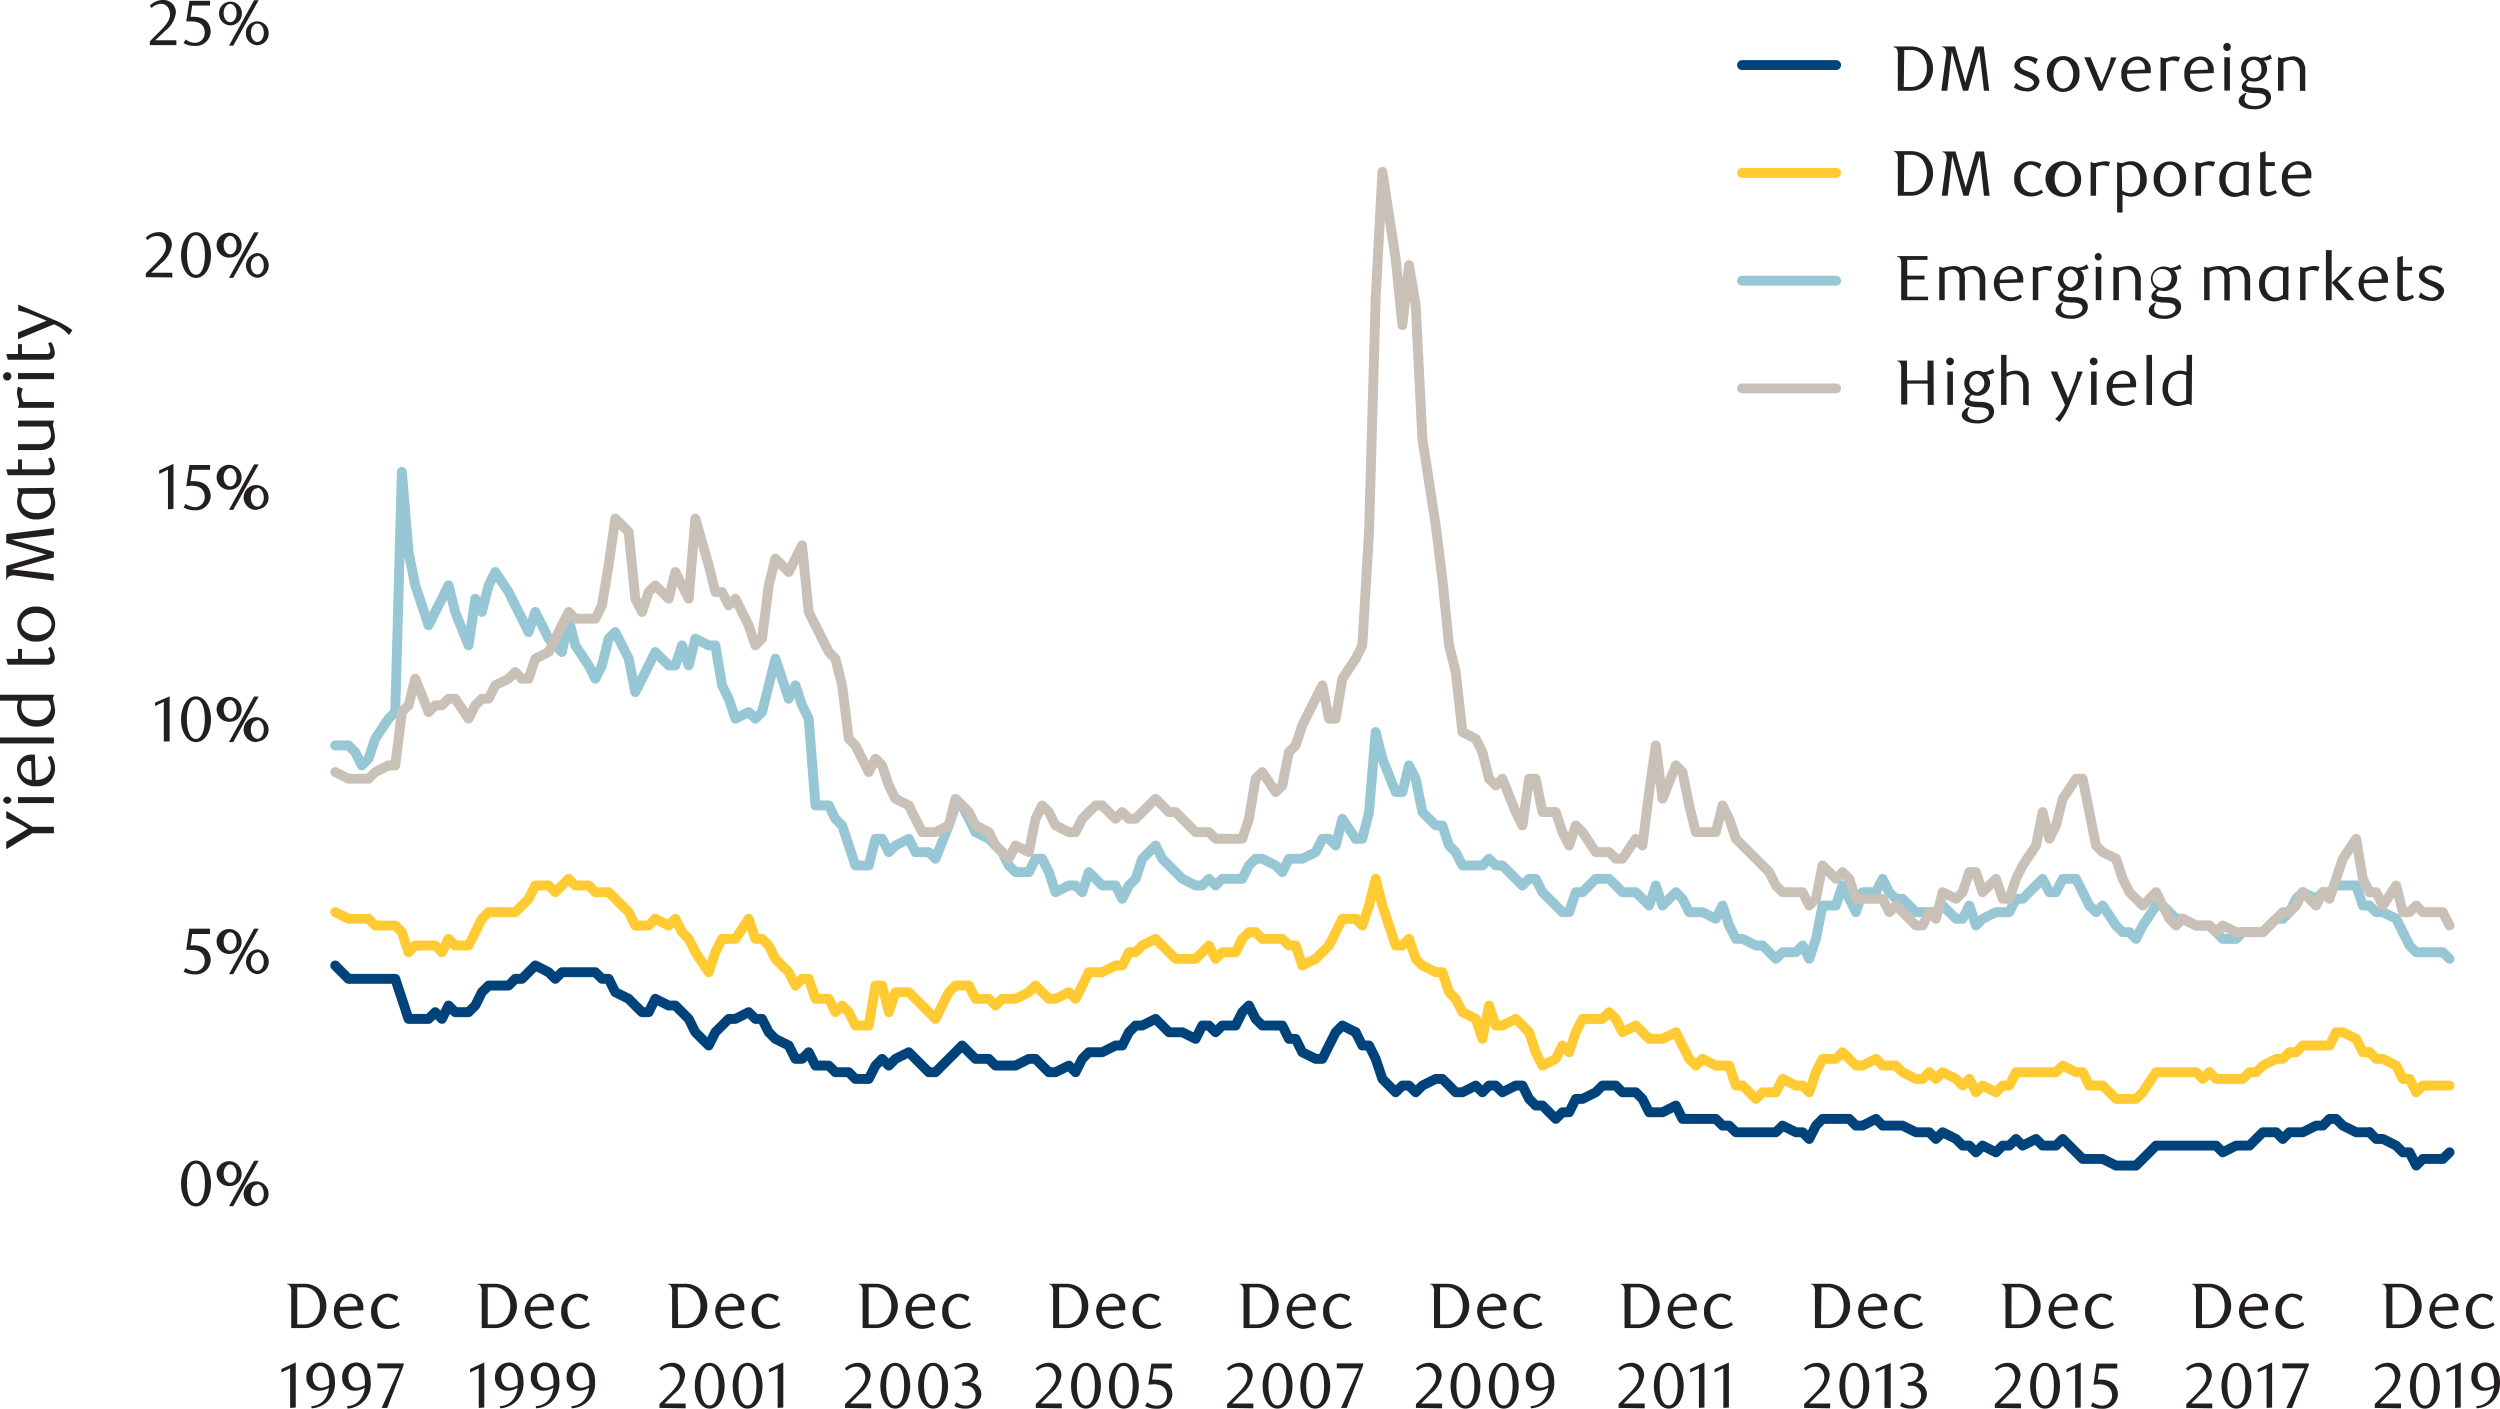 <svg id="Layer_1" data-name="Layer 1" xmlns="http://www.w3.org/2000/svg" viewBox="0 0 252.75 142.42"><path d="M195,8.91a2.37,2.37,0,0,1,1.48.46,2.37,2.37,0,0,1,0,3.55,2.37,2.37,0,0,1-1.48.46h-1.28V9.8a1.09,1.09,0,0,0-.12-.67A.42.42,0,0,0,193.3,9V8.91ZM194.32,13H195a1.51,1.51,0,0,0,1.24-.54,2.13,2.13,0,0,0,.42-1.33,2.14,2.14,0,0,0-.42-1.34A1.51,1.51,0,0,0,195,9.27h-.63Z" transform="translate(-1.85 -4.21)" style="fill:#231f20"/><path d="M202.43,13.38l-.47-4-1.13,4h-.52l-1.13-4-.46,4h-.6l.48-3.58a.87.87,0,0,0-.12-.67.46.46,0,0,0-.3-.17V8.91h1.33l1,3.54a.85.85,0,0,1,0,.26c0-.07,0-.17.06-.26l1-3.54h.83l.56,4.47Z" transform="translate(-1.85 -4.21)" style="fill:#231f20"/><path d="M207.64,10.73a1.26,1.26,0,0,0-.9-.46.6.6,0,0,0-.67.52c0,.35.41.5.85.66s1.12.43,1.12,1a1.17,1.17,0,0,1-1.29,1,2.59,2.59,0,0,1-1.3-.39l.23-.48a1.73,1.73,0,0,0,1.07.52c.41,0,.73-.24.73-.53s-.44-.52-.9-.7-1.08-.46-1.08-1,.63-1,1.28-1a2.33,2.33,0,0,1,1.1.31Z" transform="translate(-1.85 -4.21)" style="fill:#231f20"/><path d="M210.45,13.51a1.68,1.68,0,0,1-1.65-1.8,1.65,1.65,0,1,1,3.28,0A1.68,1.68,0,0,1,210.45,13.51Zm0-3.23c-.6,0-1,.63-1,1.43s.44,1.45,1,1.45,1-.65,1-1.45S211,10.28,210.45,10.28Z" transform="translate(-1.85 -4.21)" style="fill:#231f20"/><path d="M214.91,11.23a4.63,4.63,0,0,0,.35-1.22h.57l-1.43,3.37H214L212.57,10h.63l1.12,2.69Z" transform="translate(-1.85 -4.21)" style="fill:#231f20"/><path d="M216.9,11.67a1.26,1.26,0,0,0,1.21,1.43,1.69,1.69,0,0,0,.92-.31l.15.29a2,2,0,0,1-1.25.41,1.65,1.65,0,0,1-1.61-1.78,1.66,1.66,0,0,1,1.59-1.79,1.34,1.34,0,0,1,1.38,1.44,1.94,1.94,0,0,1,0,.24Zm1.79-.56a.77.77,0,0,0-.76-.85,1.05,1.05,0,0,0-1,1.06l1.77-.07A.71.71,0,0,0,218.69,11.11Z" transform="translate(-1.85 -4.21)" style="fill:#231f20"/><path d="M222.07,10.47a1.32,1.32,0,0,0-.57-.14,1.29,1.29,0,0,0-.67.2v2.85h-.55V10h.09a.72.72,0,0,0,.34.1c.27,0,.57-.19,1-.19a1.9,1.9,0,0,1,.54.09Z" transform="translate(-1.85 -4.21)" style="fill:#231f20"/><path d="M223.27,11.67a1.26,1.26,0,0,0,1.21,1.43,1.69,1.69,0,0,0,.92-.31l.15.29a2,2,0,0,1-1.25.41,1.65,1.65,0,0,1-1.61-1.78,1.66,1.66,0,0,1,1.59-1.79,1.34,1.34,0,0,1,1.38,1.44,1.94,1.94,0,0,1,0,.24Zm1.79-.56a.77.77,0,0,0-.76-.85,1.05,1.05,0,0,0-1,1.06l1.77-.07A.71.71,0,0,0,225.06,11.11Z" transform="translate(-1.85 -4.21)" style="fill:#231f20"/><path d="M227,9.37a.37.37,0,0,1-.37-.38.38.38,0,1,1,.75,0A.37.37,0,0,1,227,9.37Zm.29,4h-.56V10h.56Z" transform="translate(-1.85 -4.21)" style="fill:#231f20"/><path d="M230.71,10.33a1.25,1.25,0,0,1,.34.86,1.27,1.27,0,0,1-1.34,1.26,1.87,1.87,0,0,1-.49-.08c-.19.14-.27.27-.27.38a.25.25,0,0,0,.21.25,4.81,4.81,0,0,0,.88.08c.67,0,1.41.19,1.41,1a1,1,0,0,1-.35.73,1.92,1.92,0,0,1-1.32.45c-1,0-1.6-.38-1.6-.85,0-.3.25-.61.7-.8H229a1.22,1.22,0,0,0-.23.64c0,.4.36.67,1.06.67.51,0,1.11-.24,1.11-.73s-.49-.55-1-.57a3.28,3.28,0,0,1-1.13-.16.48.48,0,0,1-.31-.44c0-.27.15-.5.53-.78a1.24,1.24,0,0,1,.75-2.3,1.34,1.34,0,0,1,.59.13,1.72,1.72,0,0,0,1-.36l.17.41A1.6,1.6,0,0,1,230.71,10.33Zm-1-.07a.84.84,0,0,0-.77.93.78.78,0,1,0,1.53,0A.84.84,0,0,0,229.73,10.26Z" transform="translate(-1.85 -4.21)" style="fill:#231f20"/><path d="M234.37,13.38V11.5a1.56,1.56,0,0,0-.17-.83.78.78,0,0,0-.69-.39,1.46,1.46,0,0,0-.8.25v2.85h-.55V10h.08a.82.82,0,0,0,.34.1,9.33,9.33,0,0,1,1-.19,1.24,1.24,0,0,1,1.1.5,1.7,1.7,0,0,1,.23,1v2Z" transform="translate(-1.85 -4.21)" style="fill:#231f20"/><path d="M195,19.49a2.38,2.38,0,0,1,1.48.47,2.3,2.3,0,0,1,.8,1.78,2.27,2.27,0,0,1-.8,1.76A2.32,2.32,0,0,1,195,24h-1.28V20.39a1.12,1.12,0,0,0-.12-.68.44.44,0,0,0-.29-.16v-.06Zm-.67,4.12H195a1.51,1.51,0,0,0,1.24-.54,2.33,2.33,0,0,0,0-2.67,1.51,1.51,0,0,0-1.24-.54h-.63Z" transform="translate(-1.85 -4.21)" style="fill:#231f20"/><path d="M202.43,24,202,20l-1.13,4h-.52l-1.13-4-.46,4h-.6l.48-3.58a.9.9,0,0,0-.12-.68.49.49,0,0,0-.3-.16v-.06h1.33l1,3.55a.85.85,0,0,1,0,.26c0-.07,0-.17.06-.26l1-3.55h.83L203,24Z" transform="translate(-1.85 -4.21)" style="fill:#231f20"/><path d="M207.12,24.07a1.61,1.61,0,0,1-1.63-1.72,1.69,1.69,0,0,1,1.63-1.84,2.07,2.07,0,0,1,1.12.31l-.23.49a1.3,1.3,0,0,0-.89-.45,1.2,1.2,0,0,0-1,1.32c0,1,.56,1.51,1.2,1.51a1.69,1.69,0,0,0,.93-.31l.15.29A2,2,0,0,1,207.12,24.07Z" transform="translate(-1.85 -4.21)" style="fill:#231f20"/><path d="M210.62,24.1a1.8,1.8,0,1,1,1.63-1.8A1.69,1.69,0,0,1,210.62,24.1Zm0-3.23c-.6,0-1.05.63-1.05,1.43s.43,1.44,1.05,1.44,1-.64,1-1.44S211.21,20.87,210.62,20.87Z" transform="translate(-1.85 -4.21)" style="fill:#231f20"/><path d="M215,21.06a1.33,1.33,0,0,0-.58-.14,1.26,1.26,0,0,0-.66.2V24h-.55V20.6h.08a.72.72,0,0,0,.35.1,9.84,9.84,0,0,1,1-.19,1.64,1.64,0,0,1,.54.09Z" transform="translate(-1.85 -4.21)" style="fill:#231f20"/><path d="M215.93,20.6a1,1,0,0,0,.39.1c.28,0,.48-.19,1-.19a1.43,1.43,0,0,1,1.14.56,2,2,0,0,1,.42,1.26,1.61,1.61,0,0,1-1.56,1.77,2.21,2.21,0,0,1-.88-.23V25.7h-.55V20.6Zm.47,2.87a1.51,1.51,0,0,0,.82.27c.65,0,1-.52,1-1.46,0-.76-.38-1.41-1.09-1.41a1.33,1.33,0,0,0-.77.27Z" transform="translate(-1.85 -4.21)" style="fill:#231f20"/><path d="M221.23,24.1a1.68,1.68,0,0,1-1.64-1.8,1.64,1.64,0,1,1,3.27,0A1.69,1.69,0,0,1,221.23,24.1Zm0-3.23c-.6,0-1,.63-1,1.43s.44,1.44,1,1.44,1-.64,1-1.44S221.82,20.87,221.23,20.87Z" transform="translate(-1.85 -4.21)" style="fill:#231f20"/><path d="M225.62,21.06a1.39,1.39,0,0,0-.58-.14,1.26,1.26,0,0,0-.66.2V24h-.56V20.6h.09a.72.72,0,0,0,.34.1c.27,0,.57-.19,1-.19a1.7,1.7,0,0,1,.55.09Z" transform="translate(-1.85 -4.21)" style="fill:#231f20"/><path d="M229.19,24h-.09a.66.66,0,0,0-.32-.1c-.26,0-.52.22-1,.22a1.47,1.47,0,0,1-1.18-.53,2,2,0,0,1-.38-1.23,1.75,1.75,0,0,1,.71-1.48,1.52,1.52,0,0,1,1-.33,2.32,2.32,0,0,1,.8.15l.48-.11ZM228,20.88c-.59,0-1.14.45-1.14,1.41a1.46,1.46,0,0,0,.46,1.21,1,1,0,0,0,.6.21,1.22,1.22,0,0,0,.74-.28V21.07A1.36,1.36,0,0,0,228,20.88Z" transform="translate(-1.85 -4.21)" style="fill:#231f20"/><path d="M231,24.06a.63.63,0,0,1-.49-.2.87.87,0,0,1-.16-.56V19.64l.55-.15V20.6h.93V21h-.93V23.3a.29.29,0,0,0,.33.33,2.26,2.26,0,0,0,.68-.2l.13.28A2.3,2.3,0,0,1,231,24.06Z" transform="translate(-1.85 -4.21)" style="fill:#231f20"/><path d="M233.14,22.26a1.26,1.26,0,0,0,1.21,1.43,1.66,1.66,0,0,0,.91-.31l.15.29a1.93,1.93,0,0,1-1.25.41,1.66,1.66,0,0,1-1.61-1.79,1.66,1.66,0,0,1,1.6-1.78A1.33,1.33,0,0,1,235.52,22a1.69,1.69,0,0,1,0,.23Zm1.79-.56a.77.77,0,0,0-.76-.85,1,1,0,0,0-1,1.06l1.77-.07A.71.71,0,0,0,234.93,21.7Z" transform="translate(-1.85 -4.21)" style="fill:#231f20"/><path d="M196.78,34.56h-2.72V31a1.12,1.12,0,0,0-.12-.68.44.44,0,0,0-.29-.16v-.06h3.07v.38h-2.05v1.6h1.75v.39h-1.75v1.73h2.11Z" transform="translate(-1.85 -4.21)" style="fill:#231f20"/><path d="M202,34.56V32.69a1.8,1.8,0,0,0-.14-.83.82.82,0,0,0-.69-.41,1.25,1.25,0,0,0-.76.28,2.33,2.33,0,0,1,.09.85v2h-.55V32.39a1.25,1.25,0,0,0-.08-.55.69.69,0,0,0-.63-.39,1.42,1.42,0,0,0-.78.26v2.85h-.55V31.19h.08a.82.82,0,0,0,.36.09,9.24,9.24,0,0,1,1-.18,1.28,1.28,0,0,1,.88.32,2.07,2.07,0,0,1,1.07-.32,1.18,1.18,0,0,1,1.07.56,1.86,1.86,0,0,1,.19.93v2Z" transform="translate(-1.85 -4.21)" style="fill:#231f20"/><path d="M204,32.84c0,.89.51,1.43,1.21,1.43a1.7,1.7,0,0,0,.91-.3l.15.28a1.92,1.92,0,0,1-1.24.41,1.79,1.79,0,0,1,0-3.56,1.33,1.33,0,0,1,1.37,1.44,1.77,1.77,0,0,1,0,.23Zm1.79-.55a.77.77,0,0,0-.76-.85,1,1,0,0,0-1,1.05l1.77-.06A.71.71,0,0,0,205.78,32.29Z" transform="translate(-1.85 -4.21)" style="fill:#231f20"/><path d="M209.16,31.65a1.33,1.33,0,0,0-.58-.14,1.26,1.26,0,0,0-.66.2v2.85h-.55V31.19h.08a.7.7,0,0,0,.35.09c.26,0,.56-.18,1-.18a1.64,1.64,0,0,1,.54.09Z" transform="translate(-1.85 -4.21)" style="fill:#231f20"/><path d="M212.19,31.51a1.19,1.19,0,0,1,.35.86,1.27,1.27,0,0,1-1.34,1.26,1.72,1.72,0,0,1-.49-.08c-.19.13-.27.26-.27.38s.07.2.2.25a4.22,4.22,0,0,0,.88.07c.68,0,1.41.19,1.41,1a1,1,0,0,1-.34.74,2,2,0,0,1-1.32.45c-1,0-1.6-.38-1.6-.85,0-.3.25-.61.7-.81h.08a1.16,1.16,0,0,0-.23.64c0,.4.35.68,1.06.68.51,0,1.11-.25,1.11-.73s-.49-.55-1-.58a3.56,3.56,0,0,1-1.13-.15.49.49,0,0,1-.31-.45c0-.26.16-.5.54-.77a1.3,1.3,0,0,1-.59-1,1.28,1.28,0,0,1,1.34-1.27,1.38,1.38,0,0,1,.59.14,1.76,1.76,0,0,0,1-.36l.17.41A1.84,1.84,0,0,1,212.19,31.51Zm-1-.08a.95.95,0,0,0,0,1.86.95.95,0,0,0,0-1.86Z" transform="translate(-1.85 -4.21)" style="fill:#231f20"/><path d="M214,30.55a.38.38,0,0,1-.37-.38.38.38,0,0,1,.37-.39.39.39,0,0,1,0,.77Zm.29,4h-.56V31.19h.56Z" transform="translate(-1.85 -4.21)" style="fill:#231f20"/><path d="M217.72,34.56V32.68a1.61,1.61,0,0,0-.16-.84.78.78,0,0,0-.69-.39,1.36,1.36,0,0,0-.8.26v2.85h-.56V31.19h.09a.75.75,0,0,0,.34.09,10,10,0,0,1,1-.18,1.24,1.24,0,0,1,1.11.5,1.74,1.74,0,0,1,.23,1v2Z" transform="translate(-1.85 -4.21)" style="fill:#231f20"/><path d="M221.62,31.51a1.23,1.23,0,0,1,.34.86,1.27,1.27,0,0,1-1.34,1.26,1.7,1.7,0,0,1-.48-.08c-.2.13-.28.26-.28.38s.07.2.21.25a4.16,4.16,0,0,0,.88.07c.67,0,1.41.19,1.41,1A1,1,0,0,1,222,36a2,2,0,0,1-1.32.45c-1,0-1.59-.38-1.59-.85,0-.3.24-.61.69-.81h.08a1.25,1.25,0,0,0-.23.64c0,.4.36.68,1.06.68.51,0,1.11-.25,1.11-.73s-.49-.55-1-.58a3.56,3.56,0,0,1-1.13-.15.48.48,0,0,1-.31-.45c0-.26.15-.5.53-.77a1.3,1.3,0,0,1-.59-1,1.28,1.28,0,0,1,1.34-1.27,1.35,1.35,0,0,1,.59.14,1.8,1.8,0,0,0,1-.36l.17.41A1.89,1.89,0,0,1,221.62,31.51Zm-1-.08a.95.95,0,1,0,.76.93A.84.84,0,0,0,220.64,31.43Z" transform="translate(-1.85 -4.21)" style="fill:#231f20"/><path d="M228.78,34.56V32.69a1.8,1.8,0,0,0-.14-.83.82.82,0,0,0-.69-.41,1.25,1.25,0,0,0-.76.28,2.33,2.33,0,0,1,.09.85v2h-.55V32.39a1.12,1.12,0,0,0-.08-.55.69.69,0,0,0-.63-.39,1.44,1.44,0,0,0-.78.26v2.85h-.55V31.19h.09a.75.75,0,0,0,.35.09,9.24,9.24,0,0,1,1-.18,1.26,1.26,0,0,1,.88.32,2.07,2.07,0,0,1,1.07-.32,1.18,1.18,0,0,1,1.07.56,1.86,1.86,0,0,1,.19.93v2Z" transform="translate(-1.85 -4.21)" style="fill:#231f20"/><path d="M233.2,34.56h-.09a.66.66,0,0,0-.32-.1c-.27,0-.52.22-1,.22a1.46,1.46,0,0,1-1.18-.54,2,2,0,0,1-.37-1.22,1.8,1.8,0,0,1,.7-1.49,1.6,1.6,0,0,1,1-.32,2.37,2.37,0,0,1,.8.15l.48-.11ZM232,31.47c-.59,0-1.15.45-1.15,1.41a1.46,1.46,0,0,0,.47,1.21.92.92,0,0,0,.59.2,1.28,1.28,0,0,0,.75-.27V31.66A1.29,1.29,0,0,0,232,31.47Z" transform="translate(-1.85 -4.21)" style="fill:#231f20"/><path d="M236.18,31.65a1.33,1.33,0,0,0-.58-.14,1.26,1.26,0,0,0-.66.2v2.85h-.55V31.19h.08a.7.7,0,0,0,.35.09c.26,0,.56-.18,1-.18a1.64,1.64,0,0,1,.54.09Z" transform="translate(-1.85 -4.21)" style="fill:#231f20"/><path d="M237.58,29.5v5.06H237V29.5Zm2.13,1.69-1.52,1.46,1.7,1.91h-.73l-1.58-1.77a8.45,8.45,0,0,0,1.44-1.6Z" transform="translate(-1.85 -4.21)" style="fill:#231f20"/><path d="M240.84,32.84a1.26,1.26,0,0,0,1.21,1.43A1.76,1.76,0,0,0,243,34l.15.28a2,2,0,0,1-1.25.41,1.79,1.79,0,0,1,0-3.56,1.33,1.33,0,0,1,1.37,1.44c0,.06,0,.17,0,.23Zm1.79-.55a.77.77,0,0,0-.75-.85,1,1,0,0,0-1,1.05l1.76-.06A.71.71,0,0,0,242.63,32.29Z" transform="translate(-1.85 -4.21)" style="fill:#231f20"/><path d="M244.87,34.65a.59.59,0,0,1-.48-.2.83.83,0,0,1-.17-.57V30.23l.56-.15v1.11h.93v.37h-.93v2.32c0,.25.13.34.32.34a2,2,0,0,0,.68-.21l.13.28A2.16,2.16,0,0,1,244.87,34.65Z" transform="translate(-1.85 -4.21)" style="fill:#231f20"/><path d="M248.55,31.9a1.25,1.25,0,0,0-.91-.45c-.38,0-.67.22-.67.52s.41.5.86.66,1.12.42,1.12,1a1.17,1.17,0,0,1-1.29,1,2.68,2.68,0,0,1-1.3-.38l.23-.48a1.7,1.7,0,0,0,1.07.52c.41,0,.72-.24.72-.53s-.43-.52-.89-.71-1.08-.46-1.08-1,.63-1,1.28-1a2.53,2.53,0,0,1,1.1.31Z" transform="translate(-1.85 -4.21)" style="fill:#231f20"/><path d="M197.35,45.15h-.61V43h-2.07v2.11h-.61V41.57a1.11,1.11,0,0,0-.12-.68.41.41,0,0,0-.29-.16v-.06h1v2h2.07v-2h.61Z" transform="translate(-1.85 -4.21)" style="fill:#231f20"/><path d="M199,41.14a.39.39,0,0,1,0-.78.39.39,0,0,1,0,.78Zm.29,4h-.56V41.77h.56Z" transform="translate(-1.85 -4.21)" style="fill:#231f20"/><path d="M202.71,42.09a1.27,1.27,0,0,1-1,2.13,1.61,1.61,0,0,1-.48-.09c-.2.14-.28.27-.28.39s.08.2.21.25a6.13,6.13,0,0,0,.88.07c.68,0,1.41.19,1.41,1a1,1,0,0,1-.34.74,2,2,0,0,1-1.32.44c-1,0-1.6-.37-1.6-.84,0-.31.24-.61.69-.81H201a1.19,1.19,0,0,0-.24.64c0,.4.36.68,1.06.68.52,0,1.11-.25,1.11-.73s-.48-.55-1-.58a3.28,3.28,0,0,1-1.13-.16.46.46,0,0,1-.31-.44c0-.27.15-.5.54-.77a1.25,1.25,0,0,1,.74-2.31,1.42,1.42,0,0,1,.6.14,1.78,1.78,0,0,0,.95-.37l.17.42A1.68,1.68,0,0,1,202.71,42.09Zm-1-.07a.95.95,0,0,0,0,1.86.95.95,0,0,0,0-1.86Z" transform="translate(-1.85 -4.21)" style="fill:#231f20"/><path d="M206.39,45.15V43.26a1.67,1.67,0,0,0-.16-.83.78.78,0,0,0-.7-.39,1.44,1.44,0,0,0-.82.27v2.84h-.55V40.09h.55v1.82a2.24,2.24,0,0,1,.9-.23,1.29,1.29,0,0,1,1.12.57,1.7,1.7,0,0,1,.22.94v2Z" transform="translate(-1.85 -4.21)" style="fill:#231f20"/><path d="M211.07,45.15a7,7,0,0,1-1,1.73l-.45-.32a3.56,3.56,0,0,0,1-1.41l-1.43-3.38h.63l1.11,2.7.58-1.47a5.23,5.23,0,0,0,.35-1.23h.56Z" transform="translate(-1.85 -4.21)" style="fill:#231f20"/><path d="M213.53,41.14a.39.39,0,1,1,.38-.39A.38.38,0,0,1,213.53,41.14Zm.29,4h-.56V41.77h.56Z" transform="translate(-1.85 -4.21)" style="fill:#231f20"/><path d="M215.42,43.43a1.26,1.26,0,0,0,1.21,1.43,1.76,1.76,0,0,0,.92-.3l.15.28a2,2,0,0,1-1.25.41,1.65,1.65,0,0,1-1.61-1.78,1.67,1.67,0,0,1,1.6-1.79,1.34,1.34,0,0,1,1.37,1.45c0,.06,0,.17,0,.23Zm1.79-.56a.77.77,0,0,0-.75-.84,1,1,0,0,0-1,1L217.2,43A.81.81,0,0,0,217.21,42.87Z" transform="translate(-1.85 -4.21)" style="fill:#231f20"/><path d="M219.42,45.15h-.56V40.09h.56Z" transform="translate(-1.85 -4.21)" style="fill:#231f20"/><path d="M223.43,45.15h-.09a.57.57,0,0,0-.31-.1,8.43,8.43,0,0,1-1,.21,1.42,1.42,0,0,1-1.22-.6,1.9,1.9,0,0,1-.33-1.15,1.75,1.75,0,0,1,1.74-1.83,1.9,1.9,0,0,1,.69.13V40.09h.56Zm-.56-3a1.62,1.62,0,0,0-.6-.13c-.66,0-1.23.46-1.23,1.46a1.23,1.23,0,0,0,1.15,1.38,1.1,1.1,0,0,0,.68-.25Z" transform="translate(-1.85 -4.21)" style="fill:#231f20"/><path d="M32.57,134a2.38,2.38,0,0,1,1.48.47,2.36,2.36,0,0,1,0,3.54,2.38,2.38,0,0,1-1.48.47H31.29v-3.58a1.11,1.11,0,0,0-.12-.68.41.41,0,0,0-.29-.16V134Zm-.67,4.11h.63a1.51,1.51,0,0,0,1.24-.54,2.09,2.09,0,0,0,.42-1.33,2.16,2.16,0,0,0-.42-1.34,1.51,1.51,0,0,0-1.24-.54H31.9Z" transform="translate(-1.85 -4.21)" style="fill:#231f20"/><path d="M36.19,136.74c0,.89.51,1.43,1.21,1.43a1.76,1.76,0,0,0,.92-.3l.15.28a2,2,0,0,1-1.25.41,1.65,1.65,0,0,1-1.61-1.78A1.67,1.67,0,0,1,37.2,135a1.34,1.34,0,0,1,1.38,1.45,1.79,1.79,0,0,1,0,.23Zm1.79-.56a.77.77,0,0,0-.76-.84,1,1,0,0,0-1,1l1.77-.06A.81.81,0,0,0,38,136.18Z" transform="translate(-1.85 -4.21)" style="fill:#231f20"/><path d="M41,138.56a1.61,1.61,0,0,1-1.63-1.73A1.7,1.7,0,0,1,41,135a2.07,2.07,0,0,1,1.12.32l-.23.49a1.27,1.27,0,0,0-.89-.46,1.21,1.21,0,0,0-1,1.32c0,1,.56,1.51,1.2,1.51a1.66,1.66,0,0,0,.93-.3l.15.28A2,2,0,0,1,41,138.56Z" transform="translate(-1.85 -4.21)" style="fill:#231f20"/><path d="M31.18,146.55l0-4-.88.42v-.35l1.45-.67,0,4.56Z" transform="translate(-1.85 -4.21)" style="fill:#231f20"/><path d="M33.31,146.37a1.79,1.79,0,0,0,1.56-1,2.32,2.32,0,0,0,.23-.86,1.83,1.83,0,0,1-1,.3,1.25,1.25,0,0,1-1.27-1.35,1.42,1.42,0,0,1,1.41-1.5c.72,0,1.47.58,1.47,1.9a2.5,2.5,0,0,1-2.34,2.73ZM35.13,144a2.92,2.92,0,0,0-.18-1.1.79.79,0,0,0-.72-.58c-.39,0-.77.42-.77,1.09s.36,1.1.86,1.1a1.6,1.6,0,0,0,.8-.26A2.09,2.09,0,0,0,35.13,144Z" transform="translate(-1.85 -4.21)" style="fill:#231f20"/><path d="M36.92,146.37a1.78,1.78,0,0,0,1.56-1,2.15,2.15,0,0,0,.24-.86,1.85,1.85,0,0,1-1,.3,1.24,1.24,0,0,1-1.27-1.35,1.42,1.42,0,0,1,1.4-1.5c.72,0,1.47.58,1.47,1.9A2.5,2.5,0,0,1,37,146.62ZM38.74,144a2.57,2.57,0,0,0-.18-1.1c-.17-.4-.42-.58-.71-.58s-.78.42-.78,1.09.36,1.1.86,1.1a1.66,1.66,0,0,0,.81-.26Z" transform="translate(-1.85 -4.21)" style="fill:#231f20"/><path d="M41,146.55h-.57l1.81-4H40l0-.5h2.66v.17Z" transform="translate(-1.85 -4.21)" style="fill:#231f20"/><path d="M51.83,134a2.38,2.38,0,0,1,1.48.47,2.36,2.36,0,0,1,0,3.54,2.38,2.38,0,0,1-1.48.47H50.55v-3.58a1.11,1.11,0,0,0-.12-.68.41.41,0,0,0-.29-.16V134Zm-.67,4.11h.63a1.49,1.49,0,0,0,1.23-.54,2.09,2.09,0,0,0,.42-1.33,2.16,2.16,0,0,0-.42-1.34,1.49,1.49,0,0,0-1.23-.54h-.63Z" transform="translate(-1.85 -4.21)" style="fill:#231f20"/><path d="M55.45,136.74c0,.89.51,1.43,1.21,1.43a1.75,1.75,0,0,0,.91-.3l.15.28a1.93,1.93,0,0,1-1.25.41,1.8,1.8,0,0,1,0-3.57,1.33,1.33,0,0,1,1.37,1.45,1.77,1.77,0,0,1,0,.23Zm1.78-.56a.76.76,0,0,0-.75-.84,1,1,0,0,0-1,1l1.77-.06Z" transform="translate(-1.85 -4.21)" style="fill:#231f20"/><path d="M60.23,138.56a1.62,1.62,0,0,1-1.64-1.73A1.7,1.7,0,0,1,60.23,135a2.06,2.06,0,0,1,1.11.32l-.23.49a1.23,1.23,0,0,0-.89-.46,1.21,1.21,0,0,0-1,1.32c0,1,.56,1.51,1.2,1.51a1.62,1.62,0,0,0,.92-.3l.15.28A1.94,1.94,0,0,1,60.23,138.56Z" transform="translate(-1.85 -4.21)" style="fill:#231f20"/><path d="M50.25,146.55l0-4-.88.42v-.35l1.44-.67,0,4.56Z" transform="translate(-1.85 -4.21)" style="fill:#231f20"/><path d="M52.37,146.37a1.78,1.78,0,0,0,1.56-1,2.15,2.15,0,0,0,.24-.86,1.85,1.85,0,0,1-1,.3,1.24,1.24,0,0,1-1.27-1.35,1.42,1.42,0,0,1,1.4-1.5c.73,0,1.47.58,1.47,1.9a2.5,2.5,0,0,1-2.34,2.73ZM54.19,144a2.57,2.57,0,0,0-.18-1.1c-.17-.4-.42-.58-.71-.58s-.78.42-.78,1.09.36,1.1.86,1.1a1.66,1.66,0,0,0,.81-.26Z" transform="translate(-1.85 -4.21)" style="fill:#231f20"/><path d="M56,146.37a1.79,1.79,0,0,0,1.56-1,2.32,2.32,0,0,0,.23-.86,1.83,1.83,0,0,1-1,.3,1.25,1.25,0,0,1-1.27-1.35,1.42,1.42,0,0,1,1.41-1.5c.72,0,1.47.58,1.47,1.9a2.5,2.5,0,0,1-2.34,2.73ZM57.81,144a2.92,2.92,0,0,0-.18-1.1.8.8,0,0,0-.72-.58c-.39,0-.77.42-.77,1.09s.36,1.1.86,1.1a1.6,1.6,0,0,0,.8-.26A2.09,2.09,0,0,0,57.81,144Z" transform="translate(-1.85 -4.21)" style="fill:#231f20"/><path d="M59.6,146.37a1.79,1.79,0,0,0,1.56-1,2.15,2.15,0,0,0,.24-.86,1.88,1.88,0,0,1-1,.3,1.24,1.24,0,0,1-1.26-1.35,1.42,1.42,0,0,1,1.4-1.5c.72,0,1.47.58,1.47,1.9a2.5,2.5,0,0,1-2.34,2.73ZM61.42,144a2.74,2.74,0,0,0-.18-1.1c-.17-.4-.42-.58-.71-.58s-.78.42-.78,1.09.36,1.1.86,1.1a1.66,1.66,0,0,0,.81-.26Z" transform="translate(-1.85 -4.21)" style="fill:#231f20"/><path d="M71.08,134a2.34,2.34,0,0,1,1.48.47,2.36,2.36,0,0,1,0,3.54,2.34,2.34,0,0,1-1.48.47H69.8v-3.58a1.11,1.11,0,0,0-.12-.68.39.39,0,0,0-.29-.16V134Zm-.67,4.11H71a1.51,1.51,0,0,0,1.24-.54,2.09,2.09,0,0,0,.42-1.33,2.16,2.16,0,0,0-.42-1.34,1.51,1.51,0,0,0-1.24-.54h-.63Z" transform="translate(-1.85 -4.21)" style="fill:#231f20"/><path d="M74.7,136.74a1.26,1.26,0,0,0,1.21,1.43,1.76,1.76,0,0,0,.92-.3l.15.28a2,2,0,0,1-1.25.41,1.8,1.8,0,0,1,0-3.57,1.33,1.33,0,0,1,1.37,1.45c0,.06,0,.17,0,.23Zm1.79-.56a.77.77,0,0,0-.75-.84,1,1,0,0,0-1,1l1.76-.06A.81.81,0,0,0,76.49,136.18Z" transform="translate(-1.85 -4.21)" style="fill:#231f20"/><path d="M79.49,138.56a1.62,1.62,0,0,1-1.64-1.73A1.7,1.7,0,0,1,79.49,135a2.06,2.06,0,0,1,1.11.32l-.23.49a1.27,1.27,0,0,0-.89-.46,1.22,1.22,0,0,0-1,1.32c0,1,.56,1.51,1.21,1.51a1.64,1.64,0,0,0,.92-.3l.15.28A1.94,1.94,0,0,1,79.49,138.56Z" transform="translate(-1.85 -4.21)" style="fill:#231f20"/><path d="M68.52,146.55v-.39l.86-.85c.72-.71,1.19-1.27,1.19-1.84s-.34-1.09-.87-1.09a1.37,1.37,0,0,0-1,.42l-.19-.24a1.9,1.9,0,0,1,1.31-.57,1.26,1.26,0,0,1,1.29,1.29,2.77,2.77,0,0,1-1.08,1.83l-1,1h2.14v.48Z" transform="translate(-1.85 -4.21)" style="fill:#231f20"/><path d="M73.59,146.62c-.86,0-1.5-1-1.5-2.3s.63-2.33,1.5-2.33,1.52,1,1.52,2.33S74.47,146.62,73.59,146.62Zm0-4.32c-.61,0-.92.87-.92,2s.32,2,.92,2,.91-.87.91-2S74.2,142.3,73.6,142.3Z" transform="translate(-1.85 -4.21)" style="fill:#231f20"/><path d="M77.42,146.62c-.86,0-1.5-1-1.5-2.3s.63-2.33,1.5-2.33,1.52,1,1.52,2.33S78.29,146.62,77.42,146.62Zm0-4.32c-.6,0-.91.87-.91,2s.32,2,.91,2,.91-.87.91-2S78,142.3,77.42,142.3Z" transform="translate(-1.85 -4.21)" style="fill:#231f20"/><path d="M80.47,146.55l0-4-.88.42v-.35l1.45-.67,0,4.56Z" transform="translate(-1.85 -4.21)" style="fill:#231f20"/><path d="M90.34,134a2.38,2.38,0,0,1,1.48.47,2.36,2.36,0,0,1,0,3.54,2.38,2.38,0,0,1-1.48.47H89.06v-3.58a1.11,1.11,0,0,0-.12-.68.41.41,0,0,0-.29-.16V134Zm-.67,4.11h.63a1.51,1.51,0,0,0,1.24-.54,2.09,2.09,0,0,0,.42-1.33,2.16,2.16,0,0,0-.42-1.34,1.51,1.51,0,0,0-1.24-.54h-.63Z" transform="translate(-1.85 -4.21)" style="fill:#231f20"/><path d="M94,136.74c0,.89.51,1.43,1.21,1.43a1.76,1.76,0,0,0,.92-.3l.15.28a2,2,0,0,1-1.25.41,1.65,1.65,0,0,1-1.61-1.78A1.67,1.67,0,0,1,95,135a1.34,1.34,0,0,1,1.38,1.45,1.79,1.79,0,0,1,0,.23Zm1.79-.56a.77.77,0,0,0-.76-.84,1,1,0,0,0-1,1l1.77-.06A.81.81,0,0,0,95.75,136.18Z" transform="translate(-1.85 -4.21)" style="fill:#231f20"/><path d="M98.74,138.56a1.61,1.61,0,0,1-1.63-1.73A1.7,1.7,0,0,1,98.74,135a2.07,2.07,0,0,1,1.12.32l-.23.49a1.27,1.27,0,0,0-.89-.46,1.21,1.21,0,0,0-1,1.32c0,1,.56,1.51,1.2,1.51a1.66,1.66,0,0,0,.93-.3l.15.28A2,2,0,0,1,98.74,138.56Z" transform="translate(-1.85 -4.21)" style="fill:#231f20"/><path d="M87.28,146.55v-.39l.86-.85c.72-.71,1.19-1.27,1.19-1.84s-.34-1.09-.87-1.09a1.37,1.37,0,0,0-1,.42l-.19-.24a1.9,1.9,0,0,1,1.31-.57,1.26,1.26,0,0,1,1.29,1.29,2.77,2.77,0,0,1-1.08,1.83l-1,1h2.14v.48Z" transform="translate(-1.85 -4.21)" style="fill:#231f20"/><path d="M92.35,146.62c-.86,0-1.5-1-1.5-2.3s.63-2.33,1.5-2.33,1.52,1,1.52,2.33S93.23,146.62,92.35,146.62Zm0-4.32c-.6,0-.91.87-.91,2s.32,2,.91,2,.91-.87.91-2S93,142.3,92.35,142.3Z" transform="translate(-1.85 -4.21)" style="fill:#231f20"/><path d="M96.18,146.62c-.86,0-1.51-1-1.51-2.3s.64-2.33,1.51-2.33,1.52,1,1.52,2.33S97.05,146.62,96.18,146.62Zm0-4.32c-.6,0-.91.87-.91,2s.32,2,.91,2,.91-.87.91-2S96.79,142.3,96.18,142.3Z" transform="translate(-1.85 -4.21)" style="fill:#231f20"/><path d="M101.06,145.21a1.56,1.56,0,0,1-1.65,1.41,2.17,2.17,0,0,1-1.08-.27l.2-.38a1.7,1.7,0,0,0,1,.34,1,1,0,0,0,.95-1,.94.94,0,0,0-1-1h-.35v-.36c.63,0,1.07-.32,1.07-.9a.69.69,0,0,0-.72-.68,1.59,1.59,0,0,0-1,.33l-.16-.24a2.1,2.1,0,0,1,1.22-.46c.71,0,1.19.41,1.19,1a1.07,1.07,0,0,1-.83,1A1.16,1.16,0,0,1,101.06,145.21Z" transform="translate(-1.85 -4.21)" style="fill:#231f20"/><path d="M109.6,134a2.38,2.38,0,0,1,1.48.47,2.36,2.36,0,0,1,0,3.54,2.38,2.38,0,0,1-1.48.47h-1.28v-3.58a1.11,1.11,0,0,0-.12-.68.41.41,0,0,0-.29-.16V134Zm-.67,4.11h.63a1.49,1.49,0,0,0,1.23-.54,2,2,0,0,0,.42-1.33,2.1,2.1,0,0,0-.42-1.34,1.49,1.49,0,0,0-1.23-.54h-.63Z" transform="translate(-1.85 -4.21)" style="fill:#231f20"/><path d="M113.22,136.74c0,.89.51,1.43,1.21,1.43a1.75,1.75,0,0,0,.91-.3l.15.28a1.93,1.93,0,0,1-1.25.41,1.8,1.8,0,0,1,0-3.57,1.33,1.33,0,0,1,1.37,1.45,1.77,1.77,0,0,1,0,.23Zm1.78-.56a.76.76,0,0,0-.75-.84,1,1,0,0,0-1,1l1.77-.06Z" transform="translate(-1.85 -4.21)" style="fill:#231f20"/><path d="M118,138.56a1.62,1.62,0,0,1-1.64-1.73A1.7,1.7,0,0,1,118,135a2.06,2.06,0,0,1,1.11.32l-.23.49a1.23,1.23,0,0,0-.89-.46,1.21,1.21,0,0,0-1,1.32c0,1,.56,1.51,1.2,1.51a1.62,1.62,0,0,0,.92-.3l.15.28A1.94,1.94,0,0,1,118,138.56Z" transform="translate(-1.85 -4.21)" style="fill:#231f20"/><path d="M106.57,146.55v-.39l.85-.85c.72-.71,1.19-1.27,1.19-1.84s-.33-1.09-.87-1.09a1.39,1.39,0,0,0-1,.42l-.19-.24a1.92,1.92,0,0,1,1.32-.57,1.25,1.25,0,0,1,1.28,1.29,2.77,2.77,0,0,1-1.08,1.83l-1,1h2.13v.48Z" transform="translate(-1.85 -4.21)" style="fill:#231f20"/><path d="M111.63,146.62c-.86,0-1.5-1-1.5-2.3s.64-2.33,1.5-2.33,1.52,1,1.52,2.33S112.51,146.62,111.63,146.62Zm0-4.32c-.61,0-.91.87-.91,2s.32,2,.91,2,.91-.87.91-2S112.24,142.3,111.64,142.3Z" transform="translate(-1.85 -4.21)" style="fill:#231f20"/><path d="M115.46,146.62c-.86,0-1.5-1-1.5-2.3s.63-2.33,1.5-2.33,1.52,1,1.52,2.33S116.34,146.62,115.46,146.62Zm0-4.32c-.61,0-.91.87-.91,2s.31,2,.91,2,.91-.87.91-2S116.07,142.3,115.47,142.3Z" transform="translate(-1.85 -4.21)" style="fill:#231f20"/><path d="M120.3,142.56h-1.8l-.17,1.13h.28c1.38,0,1.76.85,1.76,1.52a1.5,1.5,0,0,1-1.63,1.42,2.26,2.26,0,0,1-1.12-.27l.21-.38a1.65,1.65,0,0,0,1,.34,1,1,0,0,0,1-1c0-.93-.68-1.16-1.31-1.16a4.84,4.84,0,0,0-.57.05l.3-2.14h2.1Z" transform="translate(-1.85 -4.21)" style="fill:#231f20"/><path d="M128.85,134a2.34,2.34,0,0,1,1.48.47,2.36,2.36,0,0,1,0,3.54,2.34,2.34,0,0,1-1.48.47h-1.28v-3.58a1.2,1.2,0,0,0-.11-.68.43.43,0,0,0-.3-.16V134Zm-.67,4.11h.63a1.51,1.51,0,0,0,1.24-.54,2.09,2.09,0,0,0,.42-1.33,2.16,2.16,0,0,0-.42-1.34,1.51,1.51,0,0,0-1.24-.54h-.63Z" transform="translate(-1.85 -4.21)" style="fill:#231f20"/><path d="M132.47,136.74a1.26,1.26,0,0,0,1.21,1.43,1.76,1.76,0,0,0,.92-.3l.15.28a2,2,0,0,1-1.25.41,1.8,1.8,0,0,1,0-3.57,1.33,1.33,0,0,1,1.37,1.45c0,.06,0,.17,0,.23Zm1.79-.56a.77.77,0,0,0-.75-.84,1,1,0,0,0-1,1l1.76-.06A.81.81,0,0,0,134.26,136.18Z" transform="translate(-1.85 -4.21)" style="fill:#231f20"/><path d="M137.26,138.56a1.62,1.62,0,0,1-1.64-1.73,1.7,1.7,0,0,1,1.64-1.84,2.06,2.06,0,0,1,1.11.32l-.23.49a1.27,1.27,0,0,0-.89-.46,1.22,1.22,0,0,0-1,1.32c0,1,.56,1.51,1.21,1.51a1.64,1.64,0,0,0,.92-.3l.15.28A1.94,1.94,0,0,1,137.26,138.56Z" transform="translate(-1.85 -4.21)" style="fill:#231f20"/><path d="M125.91,146.55v-.39l.86-.85c.72-.71,1.19-1.27,1.19-1.84s-.34-1.09-.87-1.09a1.37,1.37,0,0,0-1,.42l-.19-.24a1.9,1.9,0,0,1,1.31-.57,1.26,1.26,0,0,1,1.29,1.29,2.77,2.77,0,0,1-1.08,1.83l-1,1h2.14v.48Z" transform="translate(-1.85 -4.21)" style="fill:#231f20"/><path d="M131,146.62c-.86,0-1.5-1-1.5-2.3s.63-2.33,1.5-2.33,1.52,1,1.52,2.33S131.86,146.62,131,146.62Zm0-4.32c-.6,0-.91.87-.91,2s.32,2,.91,2,.91-.87.91-2S131.59,142.3,131,142.3Z" transform="translate(-1.85 -4.21)" style="fill:#231f20"/><path d="M134.81,146.62c-.86,0-1.5-1-1.5-2.3s.63-2.33,1.5-2.33,1.52,1,1.52,2.33S135.68,146.62,134.81,146.62Zm0-4.32c-.6,0-.91.87-.91,2s.32,2,.91,2,.91-.87.91-2S135.42,142.3,134.81,142.3Z" transform="translate(-1.85 -4.21)" style="fill:#231f20"/><path d="M138,146.55h-.57l1.81-4H137l0-.5h2.67v.17Z" transform="translate(-1.85 -4.21)" style="fill:#231f20"/><path d="M148.11,134a2.36,2.36,0,0,1,1.48.47,2.36,2.36,0,0,1,0,3.54,2.36,2.36,0,0,1-1.48.47h-1.28v-3.58a1.11,1.11,0,0,0-.12-.68.41.41,0,0,0-.29-.16V134Zm-.67,4.11h.63a1.51,1.51,0,0,0,1.24-.54,2.09,2.09,0,0,0,.42-1.33,2.16,2.16,0,0,0-.42-1.34,1.51,1.51,0,0,0-1.24-.54h-.63Z" transform="translate(-1.85 -4.21)" style="fill:#231f20"/><path d="M151.73,136.74c0,.89.51,1.43,1.21,1.43a1.76,1.76,0,0,0,.92-.3l.15.28a2,2,0,0,1-1.25.41,1.8,1.8,0,0,1,0-3.57,1.34,1.34,0,0,1,1.38,1.45,1.79,1.79,0,0,1,0,.23Zm1.79-.56a.77.77,0,0,0-.76-.84,1,1,0,0,0-1,1l1.77-.06A.81.81,0,0,0,153.52,136.18Z" transform="translate(-1.85 -4.21)" style="fill:#231f20"/><path d="M156.51,138.56a1.61,1.61,0,0,1-1.63-1.73,1.7,1.7,0,0,1,1.63-1.84,2.07,2.07,0,0,1,1.12.32l-.23.49a1.27,1.27,0,0,0-.89-.46,1.21,1.21,0,0,0-1,1.32c0,1,.56,1.51,1.2,1.51a1.66,1.66,0,0,0,.93-.3l.15.28A2,2,0,0,1,156.51,138.56Z" transform="translate(-1.85 -4.21)" style="fill:#231f20"/><path d="M145,146.55v-.39l.86-.85c.71-.71,1.18-1.27,1.18-1.84s-.33-1.09-.86-1.09a1.4,1.4,0,0,0-1,.42l-.18-.24a1.88,1.88,0,0,1,1.31-.57,1.26,1.26,0,0,1,1.29,1.29,2.81,2.81,0,0,1-1.08,1.83l-1,1h2.13v.48Z" transform="translate(-1.85 -4.21)" style="fill:#231f20"/><path d="M150,146.62c-.85,0-1.5-1-1.5-2.3s.64-2.33,1.5-2.33,1.52,1,1.52,2.33S150.92,146.62,150,146.62Zm0-4.32c-.6,0-.91.87-.91,2s.32,2,.91,2,.91-.87.91-2S150.65,142.3,150.05,142.3Z" transform="translate(-1.85 -4.21)" style="fill:#231f20"/><path d="M153.87,146.62c-.86,0-1.5-1-1.5-2.3s.64-2.33,1.5-2.33,1.52,1,1.52,2.33S154.75,146.62,153.87,146.62Zm0-4.32c-.61,0-.91.87-.91,2s.32,2,.91,2,.91-.87.91-2S154.48,142.3,153.88,142.3Z" transform="translate(-1.85 -4.21)" style="fill:#231f20"/><path d="M156.58,146.37a1.78,1.78,0,0,0,1.56-1,2.15,2.15,0,0,0,.24-.86,1.88,1.88,0,0,1-1,.3,1.24,1.24,0,0,1-1.27-1.35,1.42,1.42,0,0,1,1.4-1.5c.72,0,1.47.58,1.47,1.9a2.5,2.5,0,0,1-2.34,2.73ZM158.4,144a2.74,2.74,0,0,0-.18-1.1c-.17-.4-.42-.58-.71-.58s-.78.42-.78,1.09.36,1.1.86,1.1a1.66,1.66,0,0,0,.81-.26Z" transform="translate(-1.85 -4.21)" style="fill:#231f20"/><path d="M167.37,134a2.38,2.38,0,0,1,1.48.47,2.36,2.36,0,0,1,0,3.54,2.38,2.38,0,0,1-1.48.47h-1.28v-3.58a1.11,1.11,0,0,0-.12-.68.41.41,0,0,0-.29-.16V134Zm-.67,4.11h.63a1.49,1.49,0,0,0,1.23-.54,2,2,0,0,0,.43-1.33,2.11,2.11,0,0,0-.43-1.34,1.49,1.49,0,0,0-1.23-.54h-.63Z" transform="translate(-1.85 -4.21)" style="fill:#231f20"/><path d="M171,136.74c0,.89.51,1.43,1.21,1.43a1.73,1.73,0,0,0,.91-.3l.15.28a1.93,1.93,0,0,1-1.25.41,1.8,1.8,0,0,1,0-3.57,1.33,1.33,0,0,1,1.37,1.45,1.77,1.77,0,0,1,0,.23Zm1.79-.56a.77.77,0,0,0-.76-.84,1,1,0,0,0-1,1l1.77-.06A.81.81,0,0,0,172.78,136.18Z" transform="translate(-1.85 -4.21)" style="fill:#231f20"/><path d="M175.77,138.56a1.62,1.62,0,0,1-1.64-1.73,1.71,1.71,0,0,1,1.64-1.84,2.06,2.06,0,0,1,1.11.32l-.22.49a1.27,1.27,0,0,0-.89-.46,1.21,1.21,0,0,0-1,1.32c0,1,.56,1.51,1.2,1.51a1.62,1.62,0,0,0,.92-.3l.15.28A1.92,1.92,0,0,1,175.77,138.56Z" transform="translate(-1.85 -4.21)" style="fill:#231f20"/><path d="M165.49,146.55v-.39l.86-.85c.71-.71,1.18-1.27,1.18-1.84s-.33-1.09-.87-1.09a1.39,1.39,0,0,0-1,.42l-.19-.24a1.92,1.92,0,0,1,1.32-.57,1.25,1.25,0,0,1,1.28,1.29,2.8,2.8,0,0,1-1.07,1.83l-1,1h2.13v.48Z" transform="translate(-1.85 -4.21)" style="fill:#231f20"/><path d="M170.55,146.62c-.86,0-1.5-1-1.5-2.3s.64-2.33,1.5-2.33,1.52,1,1.52,2.33S171.43,146.62,170.55,146.62Zm0-4.32c-.61,0-.91.87-.91,2s.32,2,.91,2,.91-.87.91-2S171.16,142.3,170.56,142.3Z" transform="translate(-1.85 -4.21)" style="fill:#231f20"/><path d="M173.61,146.55l0-4-.89.42v-.35l1.45-.67,0,4.56Z" transform="translate(-1.85 -4.21)" style="fill:#231f20"/><path d="M176.08,146.55l0-4-.89.42v-.35l1.45-.67,0,4.56Z" transform="translate(-1.85 -4.21)" style="fill:#231f20"/><path d="M186.62,134a2.39,2.39,0,0,1,1.49.47,2.38,2.38,0,0,1,0,3.54,2.39,2.39,0,0,1-1.49.47h-1.28v-3.58a1.2,1.2,0,0,0-.11-.68.43.43,0,0,0-.3-.16V134Zm-.67,4.11h.63a1.51,1.51,0,0,0,1.24-.54,2.09,2.09,0,0,0,.42-1.33,2.16,2.16,0,0,0-.42-1.34,1.51,1.51,0,0,0-1.24-.54H186Z" transform="translate(-1.85 -4.21)" style="fill:#231f20"/><path d="M190.24,136.74a1.26,1.26,0,0,0,1.21,1.43,1.76,1.76,0,0,0,.92-.3l.15.28a2,2,0,0,1-1.25.41,1.8,1.8,0,0,1,0-3.57,1.33,1.33,0,0,1,1.37,1.45c0,.06,0,.17,0,.23Zm1.79-.56a.77.77,0,0,0-.75-.84,1,1,0,0,0-1,1l1.76-.06A.81.81,0,0,0,192,136.18Z" transform="translate(-1.85 -4.21)" style="fill:#231f20"/><path d="M195,138.56a1.62,1.62,0,0,1-1.64-1.73A1.7,1.7,0,0,1,195,135a2.06,2.06,0,0,1,1.11.32l-.23.49a1.27,1.27,0,0,0-.89-.46,1.22,1.22,0,0,0-1,1.32c0,1,.56,1.51,1.21,1.51a1.64,1.64,0,0,0,.92-.3l.15.28A1.94,1.94,0,0,1,195,138.56Z" transform="translate(-1.85 -4.21)" style="fill:#231f20"/><path d="M184.25,146.55v-.39l.86-.85c.71-.71,1.18-1.27,1.18-1.84s-.33-1.09-.87-1.09a1.39,1.39,0,0,0-1,.42l-.19-.24a1.92,1.92,0,0,1,1.32-.57,1.25,1.25,0,0,1,1.28,1.29,2.77,2.77,0,0,1-1.08,1.83l-1,1h2.13v.48Z" transform="translate(-1.85 -4.21)" style="fill:#231f20"/><path d="M189.31,146.62c-.86,0-1.5-1-1.5-2.3s.64-2.33,1.5-2.33,1.52,1,1.52,2.33S190.19,146.62,189.31,146.62Zm0-4.32c-.61,0-.91.87-.91,2s.32,2,.91,2,.91-.87.91-2S189.92,142.3,189.32,142.3Z" transform="translate(-1.85 -4.21)" style="fill:#231f20"/><path d="M192.37,146.55l0-4-.89.42v-.35L193,142l0,4.56Z" transform="translate(-1.85 -4.21)" style="fill:#231f20"/><path d="M196.66,145.21a1.55,1.55,0,0,1-1.64,1.41,2.13,2.13,0,0,1-1.08-.27l.19-.38a1.71,1.71,0,0,0,1,.34,1,1,0,0,0,.94-1,.94.94,0,0,0-1-1h-.34v-.36c.62,0,1.06-.32,1.06-.9a.68.68,0,0,0-.72-.68,1.63,1.63,0,0,0-1,.33l-.15-.24a2,2,0,0,1,1.21-.46c.71,0,1.19.41,1.19,1a1.06,1.06,0,0,1-.82,1A1.16,1.16,0,0,1,196.66,145.21Z" transform="translate(-1.85 -4.21)" style="fill:#231f20"/><path d="M205.88,134a2.36,2.36,0,0,1,1.48.47,2.36,2.36,0,0,1,0,3.54,2.36,2.36,0,0,1-1.48.47H204.6v-3.58a1.11,1.11,0,0,0-.12-.68.41.41,0,0,0-.29-.16V134Zm-.67,4.11h.63a1.51,1.51,0,0,0,1.24-.54,2.09,2.09,0,0,0,.42-1.33,2.16,2.16,0,0,0-.42-1.34,1.51,1.51,0,0,0-1.24-.54h-.63Z" transform="translate(-1.85 -4.21)" style="fill:#231f20"/><path d="M209.5,136.74c0,.89.51,1.43,1.21,1.43a1.76,1.76,0,0,0,.92-.3l.15.28a2,2,0,0,1-1.25.41,1.8,1.8,0,0,1,0-3.57,1.34,1.34,0,0,1,1.37,1.45,1.79,1.79,0,0,1,0,.23Zm1.79-.56a.77.77,0,0,0-.76-.84,1,1,0,0,0-1,1l1.77-.06A.81.81,0,0,0,211.29,136.18Z" transform="translate(-1.85 -4.21)" style="fill:#231f20"/><path d="M214.29,138.56a1.62,1.62,0,0,1-1.64-1.73,1.7,1.7,0,0,1,1.64-1.84,2.06,2.06,0,0,1,1.11.32l-.23.49a1.27,1.27,0,0,0-.89-.46,1.22,1.22,0,0,0-1,1.32c0,1,.56,1.51,1.2,1.51a1.66,1.66,0,0,0,.93-.3l.15.28A1.94,1.94,0,0,1,214.29,138.56Z" transform="translate(-1.85 -4.21)" style="fill:#231f20"/><path d="M203.53,146.55v-.39l.86-.85c.71-.71,1.18-1.27,1.18-1.84s-.33-1.09-.86-1.09a1.37,1.37,0,0,0-1,.42l-.19-.24a1.88,1.88,0,0,1,1.31-.57,1.26,1.26,0,0,1,1.29,1.29,2.81,2.81,0,0,1-1.08,1.83l-1,1h2.13v.48Z" transform="translate(-1.85 -4.21)" style="fill:#231f20"/><path d="M208.59,146.62c-.85,0-1.5-1-1.5-2.3s.64-2.33,1.5-2.33,1.53,1,1.53,2.33S209.47,146.62,208.59,146.62Zm0-4.32c-.6,0-.91.87-.91,2s.32,2,.91,2,.91-.87.91-2S209.21,142.3,208.6,142.3Z" transform="translate(-1.85 -4.21)" style="fill:#231f20"/><path d="M211.65,146.55l0-4-.88.42v-.35l1.44-.67,0,4.56Z" transform="translate(-1.85 -4.21)" style="fill:#231f20"/><path d="M215.91,142.56H214.1l-.17,1.13h.29c1.37,0,1.75.85,1.75,1.52a1.5,1.5,0,0,1-1.63,1.42,2.23,2.23,0,0,1-1.11-.27l.2-.38a1.68,1.68,0,0,0,1,.34,1,1,0,0,0,.95-1c0-.93-.69-1.16-1.32-1.16a4.48,4.48,0,0,0-.56.05l.3-2.14h2.1Z" transform="translate(-1.85 -4.21)" style="fill:#231f20"/><path d="M225.14,134a2.38,2.38,0,0,1,1.48.47,2.36,2.36,0,0,1,0,3.54,2.38,2.38,0,0,1-1.48.47h-1.28v-3.58a1.11,1.11,0,0,0-.12-.68.41.41,0,0,0-.29-.16V134Zm-.67,4.11h.63a1.49,1.49,0,0,0,1.23-.54,2,2,0,0,0,.43-1.33,2.11,2.11,0,0,0-.43-1.34,1.49,1.49,0,0,0-1.23-.54h-.63Z" transform="translate(-1.85 -4.21)" style="fill:#231f20"/><path d="M228.76,136.74c0,.89.51,1.43,1.21,1.43a1.73,1.73,0,0,0,.91-.3l.15.28a1.93,1.93,0,0,1-1.25.41,1.8,1.8,0,0,1,0-3.57,1.33,1.33,0,0,1,1.37,1.45,1.77,1.77,0,0,1,0,.23Zm1.78-.56a.76.76,0,0,0-.75-.84,1,1,0,0,0-1,1l1.77-.06Z" transform="translate(-1.85 -4.21)" style="fill:#231f20"/><path d="M233.54,138.56a1.62,1.62,0,0,1-1.64-1.73,1.71,1.71,0,0,1,1.64-1.84,2.06,2.06,0,0,1,1.11.32l-.22.49a1.27,1.27,0,0,0-.89-.46,1.21,1.21,0,0,0-1,1.32c0,1,.56,1.51,1.2,1.51a1.62,1.62,0,0,0,.92-.3l.15.28A1.94,1.94,0,0,1,233.54,138.56Z" transform="translate(-1.85 -4.21)" style="fill:#231f20"/><path d="M222.88,146.55v-.39l.86-.85c.71-.71,1.18-1.27,1.18-1.84s-.33-1.09-.87-1.09a1.39,1.39,0,0,0-1,.42l-.19-.24a1.92,1.92,0,0,1,1.32-.57,1.25,1.25,0,0,1,1.28,1.29,2.77,2.77,0,0,1-1.08,1.83l-1,1h2.13v.48Z" transform="translate(-1.85 -4.21)" style="fill:#231f20"/><path d="M227.94,146.62c-.86,0-1.5-1-1.5-2.3s.64-2.33,1.5-2.33,1.52,1,1.52,2.33S228.82,146.62,227.94,146.62Zm0-4.32c-.61,0-.91.87-.91,2s.32,2,.91,2,.91-.87.91-2S228.55,142.3,228,142.3Z" transform="translate(-1.85 -4.21)" style="fill:#231f20"/><path d="M231,146.55l0-4-.89.42v-.35l1.45-.67,0,4.56Z" transform="translate(-1.85 -4.21)" style="fill:#231f20"/><path d="M233.58,146.55H233l1.82-4H232.6l0-.5h2.67v.17Z" transform="translate(-1.85 -4.21)" style="fill:#231f20"/><path d="M244.39,134a2.39,2.39,0,0,1,1.49.47,2.36,2.36,0,0,1,0,3.54,2.39,2.39,0,0,1-1.49.47h-1.28v-3.58a1.2,1.2,0,0,0-.11-.68.43.43,0,0,0-.3-.16V134Zm-.67,4.11h.64a1.51,1.51,0,0,0,1.23-.54,2.09,2.09,0,0,0,.42-1.33,2.16,2.16,0,0,0-.42-1.34,1.51,1.51,0,0,0-1.23-.54h-.64Z" transform="translate(-1.85 -4.21)" style="fill:#231f20"/><path d="M248,136.74a1.26,1.26,0,0,0,1.21,1.43,1.76,1.76,0,0,0,.92-.3l.15.28a2,2,0,0,1-1.25.41,1.8,1.8,0,0,1,0-3.57,1.33,1.33,0,0,1,1.37,1.45c0,.06,0,.17,0,.23Zm1.79-.56a.77.77,0,0,0-.75-.84,1,1,0,0,0-1,1l1.77-.06Z" transform="translate(-1.85 -4.21)" style="fill:#231f20"/><path d="M252.8,138.56a1.62,1.62,0,0,1-1.64-1.73A1.7,1.7,0,0,1,252.8,135a2.06,2.06,0,0,1,1.11.32l-.23.49a1.25,1.25,0,0,0-.89-.46,1.21,1.21,0,0,0-1,1.32c0,1,.55,1.51,1.2,1.51a1.64,1.64,0,0,0,.92-.3l.15.28A1.94,1.94,0,0,1,252.8,138.56Z" transform="translate(-1.85 -4.21)" style="fill:#231f20"/><path d="M241.94,146.55v-.39l.86-.85c.72-.71,1.18-1.27,1.18-1.84s-.33-1.09-.86-1.09a1.37,1.37,0,0,0-1,.42l-.19-.24a1.9,1.9,0,0,1,1.31-.57,1.26,1.26,0,0,1,1.29,1.29,2.77,2.77,0,0,1-1.08,1.83l-1,1h2.14v.48Z" transform="translate(-1.85 -4.21)" style="fill:#231f20"/><path d="M247,146.62c-.86,0-1.51-1-1.51-2.3S246.14,142,247,142s1.52,1,1.52,2.33S247.88,146.62,247,146.62Zm0-4.32c-.6,0-.91.87-.91,2s.32,2,.91,2,.91-.87.91-2S247.62,142.3,247,142.3Z" transform="translate(-1.85 -4.21)" style="fill:#231f20"/><path d="M250.06,146.55l0-4-.88.42v-.35l1.45-.67,0,4.56Z" transform="translate(-1.85 -4.21)" style="fill:#231f20"/><path d="M252.19,146.37a1.81,1.81,0,0,0,1.56-1,2.32,2.32,0,0,0,.23-.86,1.83,1.83,0,0,1-1,.3,1.24,1.24,0,0,1-1.27-1.35,1.42,1.42,0,0,1,1.41-1.5c.72,0,1.47.58,1.47,1.9a2.5,2.5,0,0,1-2.34,2.73ZM254,144a2.92,2.92,0,0,0-.18-1.1.8.8,0,0,0-.72-.58c-.4,0-.77.42-.77,1.09s.35,1.1.85,1.1a1.63,1.63,0,0,0,.81-.26A2.09,2.09,0,0,0,254,144Z" transform="translate(-1.85 -4.21)" style="fill:#231f20"/><path d="M5.13,87.8H7.3v.65H5.13L2.48,90.07v-.75L4.66,88a9,9,0,0,0-2.18-1.07v-.74Z" transform="translate(-1.85 -4.21)" style="fill:#231f20"/><path d="M3,85.11a.42.42,0,0,1-.83,0,.42.42,0,0,1,.83,0ZM7.3,84.8v.6H3.67v-.6Z" transform="translate(-1.85 -4.21)" style="fill:#231f20"/><path d="M5.45,83.07c1,0,1.54-.55,1.54-1.3a1.86,1.86,0,0,0-.33-1L7,80.62A2.08,2.08,0,0,1,7.41,82,1.77,1.77,0,0,1,5.5,83.7,1.79,1.79,0,0,1,3.57,82,1.44,1.44,0,0,1,5.12,80.5l.26,0Zm-.6-1.92a.82.82,0,0,0-.91.81,1.12,1.12,0,0,0,1.13,1.1L5,81.15Z" transform="translate(-1.85 -4.21)" style="fill:#231f20"/><path d="M7.3,78.77v.6H1.85v-.6Z" transform="translate(-1.85 -4.21)" style="fill:#231f20"/><path d="M7.3,74.45v.1a.53.53,0,0,0-.1.33A9.17,9.17,0,0,1,7.42,76a1.56,1.56,0,0,1-.64,1.32,2.13,2.13,0,0,1-1.24.35,1.93,1.93,0,0,1-1.61-.76,1.89,1.89,0,0,1-.36-1.12,2.18,2.18,0,0,1,.13-.74H1.85v-.6Zm-3.21.6A1.69,1.69,0,0,0,4,75.7c0,.71.5,1.32,1.58,1.32A1.32,1.32,0,0,0,7,75.79a1.25,1.25,0,0,0-.26-.74Z" transform="translate(-1.85 -4.21)" style="fill:#231f20"/><path d="M7.39,70.72a.67.67,0,0,1-.21.52.93.93,0,0,1-.61.17H2.64l-.16-.59H3.67v-1h.4v1h2.5c.27,0,.37-.14.37-.35a2.16,2.16,0,0,0-.23-.73L7,69.6A2.31,2.31,0,0,1,7.39,70.72Z" transform="translate(-1.85 -4.21)" style="fill:#231f20"/><path d="M7.43,67.3A1.8,1.8,0,0,1,5.5,69.07a1.77,1.77,0,1,1,0-3.53A1.81,1.81,0,0,1,7.43,67.3ZM4,67.3c0,.65.68,1.13,1.55,1.13S7.06,68,7.06,67.3s-.7-1.12-1.56-1.12S4,66.66,4,67.3Z" transform="translate(-1.85 -4.21)" style="fill:#231f20"/><path d="M7.3,58.27,3,58.77,7.3,60v.56L3,61.77l4.28.49v.65L3.44,62.4a1,1,0,0,0-.73.12.48.48,0,0,0-.17.32H2.48V61.41l3.81-1.09a1,1,0,0,1,.28,0L6.3,60.2,2.48,59.11v-.9l4.82-.6Z" transform="translate(-1.85 -4.21)" style="fill:#231f20"/><path d="M7.3,53.53v.1a.63.63,0,0,0-.1.34c0,.29.23.56.23,1.07a1.59,1.59,0,0,1-.58,1.28,2.15,2.15,0,0,1-1.31.41A1.94,1.94,0,0,1,3.93,56a1.7,1.7,0,0,1-.35-1.05,2.69,2.69,0,0,1,.16-.86l-.12-.52ZM4,54.85c0,.64.49,1.23,1.52,1.23a1.62,1.62,0,0,0,1.31-.5A1,1,0,0,0,7,54.94a1.36,1.36,0,0,0-.29-.81H4.18A1.39,1.39,0,0,0,4,54.85Z" transform="translate(-1.85 -4.21)" style="fill:#231f20"/><path d="M7.39,51.56a.67.67,0,0,1-.21.52.93.93,0,0,1-.61.17H2.64l-.16-.59H3.67v-1h.4v1h2.5c.27,0,.37-.14.37-.35a2.16,2.16,0,0,0-.23-.73l.3-.14A2.31,2.31,0,0,1,7.39,51.56Z" transform="translate(-1.85 -4.21)" style="fill:#231f20"/><path d="M7.3,46.73v.09a.79.79,0,0,0-.1.37,10.31,10.31,0,0,1,.2,1.08,1.34,1.34,0,0,1-.54,1.19,1.78,1.78,0,0,1-1.06.25H3.67v-.6h2a1.65,1.65,0,0,0,.89-.18A.84.84,0,0,0,7,48.18a1.46,1.46,0,0,0-.27-.85H3.67v-.6Z" transform="translate(-1.85 -4.21)" style="fill:#231f20"/><path d="M4.16,43.51a1.55,1.55,0,0,0-.15.62,1.39,1.39,0,0,0,.22.72H7.3v.59H3.67v-.09a.82.82,0,0,0,.1-.37c0-.29-.2-.61-.2-1.09a1.91,1.91,0,0,1,.1-.58Z" transform="translate(-1.85 -4.21)" style="fill:#231f20"/><path d="M3,42.24a.42.42,0,1,1-.41-.4A.4.4,0,0,1,3,42.24Zm4.32-.31v.61H3.67v-.61Z" transform="translate(-1.85 -4.21)" style="fill:#231f20"/><path d="M7.39,39.89a.67.67,0,0,1-.21.52.93.93,0,0,1-.61.17H2.64L2.48,40H3.67V39h.4v1h2.5c.27,0,.37-.14.37-.35a2.16,2.16,0,0,0-.23-.73l.3-.14A2.34,2.34,0,0,1,7.39,39.89Z" transform="translate(-1.85 -4.21)" style="fill:#231f20"/><path d="M7.3,36.54a8.07,8.07,0,0,1,1.87,1.05l-.35.49A3.75,3.75,0,0,0,7.3,37L3.67,38.5v-.67l2.9-1.2L5,36a6,6,0,0,0-1.31-.38V35Z" transform="translate(-1.85 -4.21)" style="fill:#231f20"/><polyline points="33.89 97.61 35.23 98.96 35.91 98.96 36.58 98.96 37.26 98.96 37.93 98.96 39.28 98.96 39.96 98.96 40.63 100.98 41.3 103.01 41.98 103.01 43.33 103.01 44 102.33 44.68 103.01 45.35 101.66 46.02 102.33 47.37 102.33 48.05 101.66 48.72 100.31 49.4 99.64 50.07 99.64 51.42 99.64 52.09 98.96 52.77 98.96 53.44 98.29 54.12 97.61 55.47 98.29 56.14 98.96 56.81 98.29 57.49 98.29 58.16 98.29 59.51 98.29 60.19 98.29 60.86 98.96 61.53 98.96 62.21 100.31 63.56 100.98 64.23 101.66 64.91 102.33 65.58 102.33 66.25 100.98 67.6 101.66 68.28 101.66 68.95 102.33 69.63 103.01 70.3 104.36 71.65 105.7 72.32 104.36 73 103.68 73.67 103.01 74.35 103.01 75.69 102.33 76.37 103.01 77.04 103.01 77.72 104.36 78.39 105.03 79.74 105.7 80.42 107.05 81.09 107.05 81.76 106.38 82.44 107.73 83.79 107.73 84.46 108.4 85.14 108.4 85.81 108.4 86.48 109.08 87.83 109.08 88.51 107.73 89.18 107.05 89.86 107.73 90.53 107.05 91.88 106.38 92.55 107.05 93.23 107.73 93.9 108.4 94.58 108.4 95.92 107.05 96.6 106.38 97.27 105.7 97.95 106.38 98.62 107.05 99.97 107.05 100.64 107.73 101.32 107.73 101.99 107.73 102.67 107.73 104.02 107.05 104.69 107.05 105.36 107.73 106.04 108.4 106.71 108.4 108.06 107.73 108.74 108.4 109.41 107.05 110.08 106.38 110.76 106.38 111.43 106.38 112.78 105.7 113.46 105.7 114.13 104.36 114.81 103.68 115.48 103.68 116.83 103.01 117.5 103.68 118.18 104.36 118.85 104.36 119.53 104.36 120.88 105.03 121.55 103.68 122.22 103.68 122.9 104.36 123.57 103.68 124.92 103.68 125.59 102.33 126.27 101.66 126.94 103.01 127.62 103.68 128.97 103.68 129.64 103.68 130.31 105.03 130.99 105.03 131.66 106.38 133.01 107.05 133.69 107.05 134.36 105.7 135.04 104.36 135.71 103.68 137.06 104.36" style="fill:none;stroke:#00427a;stroke-linecap:round;stroke-linejoin:round"/><polyline points="137.06 104.36 137.73 105.7 138.41 105.7 139.08 107.05 139.76 109.08 141.1 110.43 141.78 109.75 142.45 109.75 143.13 110.43 143.8 109.75 145.15 109.08 145.82 109.08 146.5 109.75 147.17 110.43 147.85 110.43 149.2 109.75 149.87 110.43 150.54 109.75 151.22 109.75 151.89 110.43 153.24 109.75 153.92 109.75 154.59 111.1 155.26 111.77 155.94 111.77 157.29 113.12 157.96 112.45 158.64 112.45 159.31 111.1 159.99 111.1 161.33 110.43 162.01 109.75 162.68 109.75 163.36 109.75 164.03 110.43 165.38 110.43 166.05 111.1 166.73 112.45 167.4 112.45 168.08 112.45 169.43 111.77 170.1 113.12 170.78 113.12 171.45 113.12 172.12 113.12 173.47 113.12 174.15 113.8 174.82 113.8 175.5 114.47 176.17 114.47 177.52 114.47 178.19 114.47 178.87 114.47 179.54 114.47 180.22 113.8 181.56 114.47 182.24 114.47 182.91 115.15 183.59 113.8 184.26 113.12 185.61 113.12 186.28 113.12 186.96 113.12 187.63 113.8 188.31 113.8 189.66 113.12 190.33 113.8 191 113.8 191.68 113.8 192.35 113.8 193.7 114.47 194.38 114.47 195.05 114.47 195.72 115.15 196.4 114.47 197.75 115.15 198.42 115.82 199.1 115.82 199.77 116.5 200.44 115.82 201.79 116.5 202.47 115.82 203.14 115.82 203.82 115.15 204.49 115.82 205.84 115.15 206.51 115.82 207.19 115.82 207.86 115.82 208.54 115.15 209.89 116.5 210.56 117.17 211.23 117.17 211.91 117.17 212.58 117.17 213.93 117.84 214.61 117.84 215.28 117.84 215.95 117.84 216.63 117.17 217.98 115.82 218.65 115.82 219.33 115.82 220 115.82 220.68 115.82 222.02 115.82 222.7 115.82 223.37 115.82 224.05 115.82 224.72 116.5 226.07 115.82 226.74 115.82 227.42 115.82 228.09 115.15 228.77 114.47 230.12 114.47 230.79 115.15 231.46 114.47 232.14 114.47 232.81 114.47 234.16 113.8 234.84 113.8 235.51 113.12 236.18 113.12 236.86 113.8 238.21 114.47 238.88 114.47 239.56 114.47" style="fill:none;stroke:#00427a;stroke-linecap:round;stroke-linejoin:round"/><polyline points="239.56 114.47 240.23 115.15 240.91 115.15 242.25 115.82 242.93 116.5 243.6 116.5 244.28 117.84 244.95 117.17 246.3 117.17 246.97 117.17 247.65 116.5" style="fill:none;stroke:#00427a;stroke-linecap:round;stroke-linejoin:round"/><polyline points="33.89 92.22 35.23 92.89 35.91 92.89 36.58 92.89 37.26 92.89 37.93 93.57 39.28 93.57 39.96 93.57 40.63 94.24 41.3 96.27 41.98 95.59 43.33 95.59 44 95.59 44.68 96.27 45.35 94.92 46.02 95.59 47.37 95.59 48.05 94.24 48.72 92.89 49.4 92.22 50.07 92.22 51.42 92.22 52.09 92.22 52.77 91.55 53.44 90.87 54.12 89.52 55.47 89.52 56.14 90.2 56.81 89.52 57.49 88.85 58.16 89.52 59.51 89.52 60.19 90.2 60.86 90.2 61.53 90.2 62.21 90.87 63.56 92.22 64.23 93.57 64.91 93.57 65.58 93.57 66.25 92.89 67.6 93.57 68.28 92.89 68.95 94.24 69.63 94.92 70.3 96.27 71.65 98.29 72.32 96.27 73 94.92 73.67 94.92 74.35 94.92 75.69 92.89 76.37 94.92 77.04 94.92 77.72 95.59 78.39 96.94 79.74 98.29 80.42 99.64 81.09 98.96 81.76 98.96 82.44 100.98 83.79 100.98 84.46 102.33 85.14 101.66 85.81 102.33 86.48 103.68 87.83 103.68 88.51 99.64 89.18 99.64 89.86 102.33 90.53 100.31 91.88 100.31 92.55 100.98 93.23 101.66 93.9 102.33 94.58 103.01 95.92 100.31 96.6 99.64 97.27 99.64 97.95 99.64 98.62 100.98 99.97 100.98 100.64 101.66 101.32 100.98 101.99 100.98 102.67 100.98 104.02 100.31 104.69 99.64 105.36 100.31 106.04 100.98 106.71 100.98 108.06 100.31 108.74 100.98 109.41 99.64 110.08 98.29 110.76 98.29 111.43 98.29 112.78 97.61 113.46 97.61 114.13 96.27 114.81 96.27 115.48 95.59 116.83 94.92 117.5 95.59 118.18 96.27 118.85 96.94 119.53 96.94 120.88 96.94 121.55 96.27 122.22 95.59 122.9 96.94 123.57 96.27 124.92 96.27 125.59 94.92 126.27 94.24 126.94 94.24 127.62 94.92 128.97 94.92 129.64 94.92 130.31 95.59 130.99 95.59 131.66 97.61 133.01 96.94 133.69 96.27 134.36 95.59 135.04 94.24 135.71 92.89 137.06 92.89" style="fill:none;stroke:#ffca32;stroke-linecap:round;stroke-linejoin:round"/><polyline points="137.06 92.89 137.73 93.57 138.41 91.55 139.08 88.85 139.76 91.55 141.1 95.59 141.78 95.59 142.45 94.92 143.13 96.94 143.8 97.61 145.15 98.29 145.82 98.29 146.5 100.31 147.17 100.98 147.85 102.33 149.2 103.01 149.87 105.03 150.54 101.66 151.22 103.68 151.89 103.68 153.24 103.01 153.92 103.68 154.59 104.36 155.26 106.38 155.94 107.73 157.29 107.05 157.96 105.7 158.64 106.38 159.31 104.36 159.99 103.01 161.33 103.01 162.01 103.01 162.68 102.33 163.36 103.01 164.03 104.36 165.38 103.68 166.05 104.36 166.73 105.03 167.4 105.03 168.08 105.03 169.43 104.36 170.1 105.7 170.78 107.05 171.45 107.73 172.12 107.05 173.47 107.73 174.15 107.73 174.82 107.73 175.5 109.75 176.17 109.75 177.52 111.1 178.19 110.43 178.87 110.43 179.54 110.43 180.22 109.08 181.56 109.75 182.24 109.75 182.91 110.43 183.59 108.4 184.26 107.05 185.61 107.05 186.28 106.38 186.96 107.05 187.63 107.73 188.31 107.73 189.66 107.05 190.33 107.73 191 107.73 191.68 107.73 192.35 108.4 193.7 109.08 194.38 109.08 195.05 108.4 195.72 109.08 196.4 108.4 197.75 109.08 198.42 109.75 199.1 109.08 199.77 110.43 200.44 109.75 201.79 110.43 202.47 109.75 203.14 109.75 203.82 108.4 204.49 108.4 205.84 108.4 206.51 108.4 207.19 108.4 207.86 108.4 208.54 107.73 209.89 108.4 210.56 108.4 211.23 109.75 211.91 109.75 212.58 109.75 213.93 111.1 214.61 111.1 215.28 111.1 215.95 111.1 216.63 110.43 217.98 108.4 218.65 108.4 219.33 108.4 220 108.4 220.68 108.4 222.02 108.4 222.7 109.08 223.37 108.4 224.05 109.08 224.72 109.08 226.07 109.08 226.74 109.08 227.42 108.4 228.09 108.4 228.77 107.73 230.12 107.05 230.79 107.05 231.46 106.38 232.14 106.38 232.81 105.7 234.16 105.7 234.84 105.7 235.51 105.7 236.18 104.36 236.86 104.36 238.21 105.03 238.88 106.38 239.56 106.38" style="fill:none;stroke:#ffca32;stroke-linecap:round;stroke-linejoin:round"/><polyline points="239.56 106.38 240.23 107.05 240.91 107.05 242.25 107.73 242.93 109.08 243.6 109.08 244.28 110.43 244.95 109.75 246.3 109.75 246.97 109.75 247.65 109.75" style="fill:none;stroke:#ffca32;stroke-linecap:round;stroke-linejoin:round"/><polyline points="33.89 75.36 35.23 75.36 35.91 76.03 36.58 77.38 37.26 76.71 37.93 74.69 39.28 72.66 39.96 71.99 40.63 47.71 41.3 55.8 41.98 59.18 43.33 63.22 44 61.87 44.68 60.53 45.35 59.18 46.02 61.87 47.37 65.25 48.05 60.53 48.72 61.87 49.4 59.18 50.07 57.83 51.42 59.85 52.09 61.2 52.77 62.55 53.44 63.9 54.12 61.87 55.47 64.57 56.14 65.25 56.81 65.92 57.49 62.55 58.16 65.25 59.51 67.27 60.19 68.62 60.86 67.27 61.53 64.57 62.21 63.9 63.56 66.59 64.23 69.97 64.91 68.62 65.58 67.27 66.25 65.92 67.6 67.27 68.28 67.27 68.95 65.25 69.63 67.27 70.3 64.57 71.65 65.25 72.32 65.25 73 69.29 73.67 70.64 74.35 72.66 75.69 71.99 76.37 72.66 77.04 71.99 77.72 69.29 78.39 66.59 79.74 70.64 80.42 69.29 81.09 71.31 81.76 72.66 82.44 81.43 83.79 81.43 84.46 82.78 85.14 83.45 85.81 85.48 86.48 87.5 87.83 87.5 88.51 84.8 89.18 84.8 89.86 86.15 90.53 85.48 91.88 84.8 92.55 86.15 93.23 86.15 93.9 86.15 94.58 86.82 95.92 83.45 96.6 81.43 97.27 81.43 97.95 82.78 98.62 84.13 99.97 84.8 100.64 85.48 101.32 86.15 101.99 87.5 102.67 88.17 104.02 88.17 104.69 86.82 105.36 86.82 106.04 88.17 106.71 90.2 108.06 89.52 108.74 89.52 109.41 90.2 110.08 88.17 110.76 88.85 111.43 89.52 112.78 89.52 113.46 90.87 114.13 89.52 114.81 88.85 115.48 86.82 116.83 85.48 117.5 86.82 118.18 87.5 118.85 88.17 119.53 88.85 120.88 89.52 121.55 89.52 122.22 88.85 122.9 89.52 123.57 88.85 124.92 88.85 125.59 88.85 126.27 87.5 126.94 86.82 127.62 86.82 128.97 87.5 129.64 88.17 130.31 86.82 130.99 86.82 131.66 86.82 133.01 86.15 133.69 84.8 134.36 84.8 135.04 85.48 135.71 82.78 137.06 84.8" style="fill:none;stroke:#97c6d5;stroke-linecap:round;stroke-linejoin:round"/><polyline points="137.06 84.8 137.73 84.8 138.41 82.1 139.08 74.01 139.76 76.71 141.1 80.08 141.78 80.08 142.45 77.38 143.13 78.73 143.8 82.1 145.15 83.45 145.82 83.45 146.5 85.48 147.17 86.15 147.85 87.5 149.2 87.5 149.87 87.5 150.54 86.82 151.22 87.5 151.89 87.5 153.24 88.85 153.92 89.52 154.59 88.85 155.26 88.85 155.94 90.2 157.29 91.55 157.96 92.22 158.64 92.22 159.31 90.2 159.99 90.2 161.33 88.85 162.01 88.85 162.68 88.85 163.36 89.52 164.03 90.2 165.38 90.2 166.05 90.87 166.73 91.55 167.4 89.52 168.08 91.55 169.43 90.2 170.1 90.87 170.78 92.22 171.45 92.22 172.12 92.22 173.47 92.89 174.15 91.55 174.82 93.57 175.5 94.92 176.17 94.92 177.52 95.59 178.19 95.59 178.87 96.27 179.54 96.94 180.22 96.27 181.56 96.27 182.24 95.59 182.91 96.94 183.59 94.92 184.26 91.55 185.61 91.55 186.28 89.52 186.96 90.87 187.63 92.22 188.31 90.2 189.66 90.2 190.33 88.85 191 90.2 191.68 90.87 192.35 90.87 193.7 92.22 194.38 92.22 195.05 92.22 195.72 92.22 196.4 91.55 197.75 92.89 198.42 92.89 199.1 91.55 199.77 93.57 200.44 92.89 201.79 92.22 202.47 92.22 203.14 92.22 203.82 90.87 204.49 90.87 205.84 89.52 206.51 88.85 207.19 90.2 207.86 90.2 208.54 88.85 209.89 88.85 210.56 90.2 211.23 91.55 211.91 92.22 212.58 91.55 213.93 93.57 214.61 94.24 215.28 94.24 215.95 94.92 216.63 93.57 217.98 91.55 218.65 91.55 219.33 92.22 220 92.89 220.68 92.89 222.02 93.57 222.7 93.57 223.37 93.57 224.05 94.24 224.72 94.92 226.07 94.92 226.74 94.24 227.42 94.24 228.09 94.24 228.77 94.24 230.12 92.89 230.79 92.89 231.46 92.22 232.14 90.87 232.81 90.2 234.16 90.87 234.84 90.2 235.51 90.2 236.18 89.52 236.86 89.52 238.21 89.52 238.88 91.55 239.56 91.55" style="fill:none;stroke:#97c6d5;stroke-linecap:round;stroke-linejoin:round"/><polyline points="239.56 91.55 240.23 92.22 240.91 92.22 242.25 92.89 242.93 94.24 243.6 95.59 244.28 96.27 244.95 96.27 246.3 96.27 246.97 96.27 247.65 96.94" style="fill:none;stroke:#97c6d5;stroke-linecap:round;stroke-linejoin:round"/><polyline points="33.89 78.06 35.23 78.73 35.91 78.73 36.58 78.73 37.26 78.73 37.93 78.06 39.28 77.38 39.96 77.38 40.63 71.99 41.3 71.31 41.98 68.62 43.33 71.99 44 71.31 44.68 71.31 45.35 70.64 46.02 70.64 47.37 72.66 48.05 71.31 48.72 70.64 49.4 70.64 50.07 69.29 51.42 68.62 52.09 67.94 52.77 68.62 53.44 68.62 54.12 66.59 55.47 65.92 56.14 64.57 56.81 63.22 57.49 61.87 58.16 62.55 59.51 62.55 60.19 62.55 60.86 61.2 61.53 57.15 62.21 52.43 63.56 53.78 64.23 60.53 64.91 61.87 65.58 59.85 66.25 59.18 67.6 60.53 68.28 57.83 68.95 59.18 69.63 60.53 70.3 52.43 71.65 57.15 72.32 59.85 73 59.85 73.67 61.2 74.35 60.53 75.69 63.22 76.37 65.25 77.04 64.57 77.72 59.18 78.39 56.48 79.74 57.83 80.42 56.48 81.09 55.13 81.76 61.87 82.44 63.22 83.79 65.92 84.46 66.59 85.14 69.29 85.81 74.69 86.48 75.36 87.83 78.06 88.51 76.71 89.18 77.38 89.86 79.41 90.53 80.75 91.88 81.43 92.55 82.78 93.23 84.13 93.9 84.13 94.58 84.13 95.92 83.45 96.6 80.75 97.27 81.43 97.95 82.1 98.62 83.45 99.97 84.13 100.64 85.48 101.32 86.15 101.99 86.82 102.67 85.48 104.02 86.15 104.69 82.78 105.36 81.43 106.04 82.1 106.71 83.45 108.06 84.13 108.74 84.13 109.41 82.78 110.08 82.1 110.76 81.43 111.43 81.43 112.78 82.78 113.46 82.1 114.13 82.78 114.81 82.78 115.48 82.1 116.83 80.75 117.5 81.43 118.18 82.1 118.85 82.1 119.53 82.78 120.88 84.13 121.55 84.13 122.22 84.13 122.9 84.8 123.57 84.8 124.92 84.8 125.59 84.8 126.27 82.78 126.94 78.73 127.62 78.06 128.97 80.08 129.64 79.41 130.31 76.03 130.99 75.36 131.66 73.34 133.01 70.64 133.69 69.29 134.36 72.66 135.04 72.66 135.71 68.62 137.06 66.59" style="fill:none;stroke:#c9c1b8;stroke-linecap:round;stroke-linejoin:round"/><polyline points="137.06 66.59 137.73 65.25 138.41 53.78 139.08 30.18 139.76 17.37 141.1 26.14 141.78 32.88 142.45 26.81 143.13 30.86 143.8 44.34 145.15 53.11 145.82 58.5 146.5 65.25 147.17 67.94 147.85 74.01 149.2 74.69 149.87 76.03 150.54 78.73 151.22 79.41 151.89 78.73 153.24 82.1 153.92 83.45 154.59 78.73 155.26 78.73 155.94 82.1 157.29 82.1 157.96 84.13 158.64 85.48 159.31 83.45 159.99 84.13 161.33 86.15 162.01 86.15 162.68 86.15 163.36 86.82 164.03 86.82 165.38 84.8 166.05 85.48 166.73 80.08 167.4 75.36 168.08 80.75 169.43 77.38 170.1 78.06 170.78 81.43 171.45 84.13 172.12 84.13 173.47 84.13 174.15 81.43 174.82 82.78 175.5 84.8 176.17 85.48 177.52 86.82 178.19 87.5 178.87 88.17 179.54 89.52 180.22 90.2 181.56 90.2 182.24 90.2 182.91 91.55 183.59 90.87 184.26 87.5 185.61 88.85 186.28 88.17 186.96 88.85 187.63 90.87 188.31 90.87 189.66 90.87 190.33 90.87 191 92.22 191.68 91.55 192.35 92.22 193.7 93.57 194.38 93.57 195.05 92.22 195.72 92.89 196.4 90.2 197.75 90.87 198.42 90.2 199.1 88.17 199.77 88.17 200.44 90.2 201.79 88.85 202.47 90.87 203.14 90.87 203.82 88.85 204.49 87.5 205.84 85.48 206.51 82.1 207.19 84.8 207.86 83.45 208.54 80.75 209.89 78.73 210.56 78.73 211.23 82.1 211.91 85.48 212.58 86.15 213.93 86.82 214.61 88.85 215.28 90.2 215.95 90.87 216.63 91.55 217.98 90.2 218.65 91.55 219.33 92.89 220 93.57 220.68 92.89 222.02 93.57 222.7 93.57 223.37 93.57 224.05 94.24 224.72 93.57 226.07 94.24 226.74 94.24 227.42 94.24 228.09 94.24 228.77 94.24 230.12 92.89 230.79 92.22 231.46 92.22 232.14 91.55 232.81 90.2 234.16 91.55 234.84 90.2 235.51 90.87 236.18 88.85 236.86 86.82 238.21 84.8 238.88 88.85 239.56 90.2" style="fill:none;stroke:#c9c1b8;stroke-linecap:round;stroke-linejoin:round"/><polyline points="239.56 90.2 240.23 90.2 240.91 91.55 242.25 89.52 242.93 92.22 243.6 92.22 244.28 91.55 244.95 92.22 246.3 92.22 246.97 92.22 247.65 93.57" style="fill:none;stroke:#c9c1b8;stroke-linecap:round;stroke-linejoin:round"/><line x1="176.12" y1="6.58" x2="185.63" y2="6.58" style="fill:none;stroke:#00427a;stroke-linecap:round;stroke-linejoin:round"/><line x1="176.12" y1="17.48" x2="185.63" y2="17.48" style="fill:none;stroke:#ffca32;stroke-linecap:round;stroke-linejoin:round"/><line x1="176.12" y1="28.38" x2="185.63" y2="28.38" style="fill:none;stroke:#97c6d5;stroke-linecap:round;stroke-linejoin:round"/><line x1="176.12" y1="39.27" x2="185.63" y2="39.27" style="fill:none;stroke:#c9c1b8;stroke-linecap:round;stroke-linejoin:round"/><path d="M17,8.77V8.38l.86-.86c.71-.7,1.18-1.26,1.18-1.83s-.33-1.09-.87-1.09a1.39,1.39,0,0,0-1,.42L17,4.78a1.88,1.88,0,0,1,1.32-.57A1.25,1.25,0,0,1,19.63,5.5a2.77,2.77,0,0,1-1.08,1.83l-1,.95h2.13v.49Z" transform="translate(-1.85 -4.21)" style="fill:#231f20"/><path d="M23.08,4.77h-1.8l-.17,1.14h.28c1.38,0,1.76.84,1.76,1.52a1.5,1.5,0,0,1-1.63,1.42,2.15,2.15,0,0,1-1.11-.28l.2-.37a1.68,1.68,0,0,0,1,.34,1,1,0,0,0,.94-1c0-.93-.68-1.16-1.31-1.16a4.48,4.48,0,0,0-.56,0L21,4.29h2.09Z" transform="translate(-1.85 -4.21)" style="fill:#231f20"/><path d="M25.12,6.78A1.18,1.18,0,0,1,24,5.53a1.15,1.15,0,1,1,2.3,0A1.18,1.18,0,0,1,25.12,6.78Zm0-2.17c-.37,0-.66.41-.66.92s.28.92.66.92.65-.41.65-.92S25.49,4.61,25.12,4.61Zm.31,4.22H25l2.54-4.6H28Zm2.44-.05a1.19,1.19,0,0,1-1.16-1.26,1.15,1.15,0,1,1,2.3,0A1.18,1.18,0,0,1,27.87,8.78Zm0-2.18c-.38,0-.66.41-.66.92s.28.93.66.93.65-.41.65-.93S28.24,6.6,27.87,6.6Z" transform="translate(-1.85 -4.21)" style="fill:#231f20"/><path d="M16.59,32.23v-.39l.86-.85c.71-.71,1.18-1.27,1.18-1.84s-.33-1.08-.86-1.08a1.36,1.36,0,0,0-1,.41l-.19-.23a1.84,1.84,0,0,1,1.31-.57A1.25,1.25,0,0,1,19.22,29a2.77,2.77,0,0,1-1.08,1.83l-1,.95h2.13v.48Z" transform="translate(-1.85 -4.21)" style="fill:#231f20"/><path d="M21.66,32.31c-.86,0-1.51-1-1.51-2.3s.64-2.33,1.51-2.33,1.52,1,1.52,2.32S22.53,32.31,21.66,32.31Zm0-4.32c-.6,0-.91.86-.91,2s.32,2,.91,2,.91-.88.91-2S22.27,28,21.66,28Z" transform="translate(-1.85 -4.21)" style="fill:#231f20"/><path d="M25.12,30.25A1.26,1.26,0,1,1,26.27,29,1.18,1.18,0,0,1,25.12,30.25Zm0-2.18c-.37,0-.66.41-.66.93s.28.92.66.92.65-.41.65-.92S25.49,28.07,25.12,28.07Zm.31,4.23H25l2.54-4.6H28Zm2.44,0a1.26,1.26,0,0,1,0-2.51,1.26,1.26,0,0,1,0,2.51Zm0-2.18c-.38,0-.66.41-.66.92s.28.92.66.92.65-.4.65-.92S28.24,30.07,27.87,30.07Z" transform="translate(-1.85 -4.21)" style="fill:#231f20"/><path d="M18.83,55.7l0-4-.89.42v-.35l1.45-.67,0,4.56Z" transform="translate(-1.85 -4.21)" style="fill:#231f20"/><path d="M23.08,51.71h-1.8l-.17,1.14.28,0c1.38,0,1.76.85,1.76,1.52a1.51,1.51,0,0,1-1.63,1.43,2.25,2.25,0,0,1-1.11-.28l.2-.37a1.72,1.72,0,0,0,1,.33,1,1,0,0,0,.94-1c0-.93-.68-1.16-1.31-1.16a3.1,3.1,0,0,0-.56.06L21,51.22h2.1Z" transform="translate(-1.85 -4.21)" style="fill:#231f20"/><path d="M25.12,53.72a1.26,1.26,0,1,1,1.15-1.26A1.18,1.18,0,0,1,25.12,53.72Zm0-2.18c-.37,0-.66.41-.66.92s.28.92.66.92.65-.4.65-.92S25.49,51.54,25.12,51.54Zm.31,4.22H25l2.54-4.6H28Zm2.44,0A1.26,1.26,0,1,1,29,54.46,1.18,1.18,0,0,1,27.87,55.71Zm0-2.18c-.38,0-.66.41-.66.93s.28.92.66.92.65-.41.65-.92S28.24,53.53,27.87,53.53Z" transform="translate(-1.85 -4.21)" style="fill:#231f20"/><path d="M18.41,79.17l0-4-.88.42v-.35L19,74.61l0,4.56Z" transform="translate(-1.85 -4.21)" style="fill:#231f20"/><path d="M21.65,79.24c-.85,0-1.5-1-1.5-2.3s.64-2.33,1.5-2.33,1.53,1,1.53,2.33S22.53,79.24,21.65,79.24Zm0-4.32c-.6,0-.91.87-.91,2s.32,2,.91,2,.91-.87.91-2S22.27,74.92,21.66,74.92Z" transform="translate(-1.85 -4.21)" style="fill:#231f20"/><path d="M25.12,77.18a1.26,1.26,0,1,1,1.15-1.25A1.18,1.18,0,0,1,25.12,77.18Zm0-2.17c-.37,0-.66.41-.66.92s.28.92.66.92.65-.41.65-.92S25.49,75,25.12,75Zm.31,4.22H25l2.54-4.6H28Zm2.44,0A1.26,1.26,0,1,1,29,77.92,1.19,1.19,0,0,1,27.87,79.18Zm0-2.18c-.38,0-.66.41-.66.92s.28.93.66.93.65-.41.65-.93S28.24,77,27.87,77Z" transform="translate(-1.85 -4.21)" style="fill:#231f20"/><path d="M23.08,98.64h-1.8l-.17,1.14h.28c1.38,0,1.76.84,1.76,1.52a1.5,1.5,0,0,1-1.63,1.42,2.25,2.25,0,0,1-1.11-.28l.2-.37a1.74,1.74,0,0,0,1,.33,1,1,0,0,0,.94-1c0-.93-.68-1.15-1.31-1.15a3.15,3.15,0,0,0-.56,0l.3-2.15h2.09Z" transform="translate(-1.85 -4.21)" style="fill:#231f20"/><path d="M25.12,100.65a1.26,1.26,0,1,1,1.15-1.25A1.18,1.18,0,0,1,25.12,100.65Zm0-2.18c-.37,0-.66.41-.66.93s.28.92.66.92.65-.41.65-.92S25.49,98.47,25.12,98.47Zm.31,4.23H25l2.54-4.6H28Zm2.44,0a1.26,1.26,0,0,1,0-2.51,1.26,1.26,0,0,1,0,2.51Zm0-2.18c-.38,0-.66.41-.66.92s.28.92.66.92.65-.41.65-.92S28.24,100.47,27.87,100.47Z" transform="translate(-1.85 -4.21)" style="fill:#231f20"/><path d="M21.66,126.18c-.86,0-1.51-1-1.51-2.3s.64-2.34,1.51-2.34,1.52,1,1.52,2.33S22.53,126.18,21.66,126.18Zm0-4.33c-.6,0-.91.87-.91,2s.32,2,.91,2,.91-.87.91-2S22.27,121.85,21.66,121.85Z" transform="translate(-1.85 -4.21)" style="fill:#231f20"/><path d="M25.12,124.12a1.26,1.26,0,1,1,1.15-1.26A1.18,1.18,0,0,1,25.12,124.12Zm0-2.18c-.37,0-.66.41-.66.92s.28.92.66.92.65-.4.65-.92S25.49,121.94,25.12,121.94Zm.31,4.22H25l2.54-4.6H28Zm2.44,0A1.26,1.26,0,1,1,29,124.86,1.18,1.18,0,0,1,27.87,126.11Zm0-2.18c-.38,0-.66.41-.66.93s.28.92.66.92.65-.41.65-.92S28.24,123.93,27.87,123.93Z" transform="translate(-1.85 -4.21)" style="fill:#231f20"/></svg>